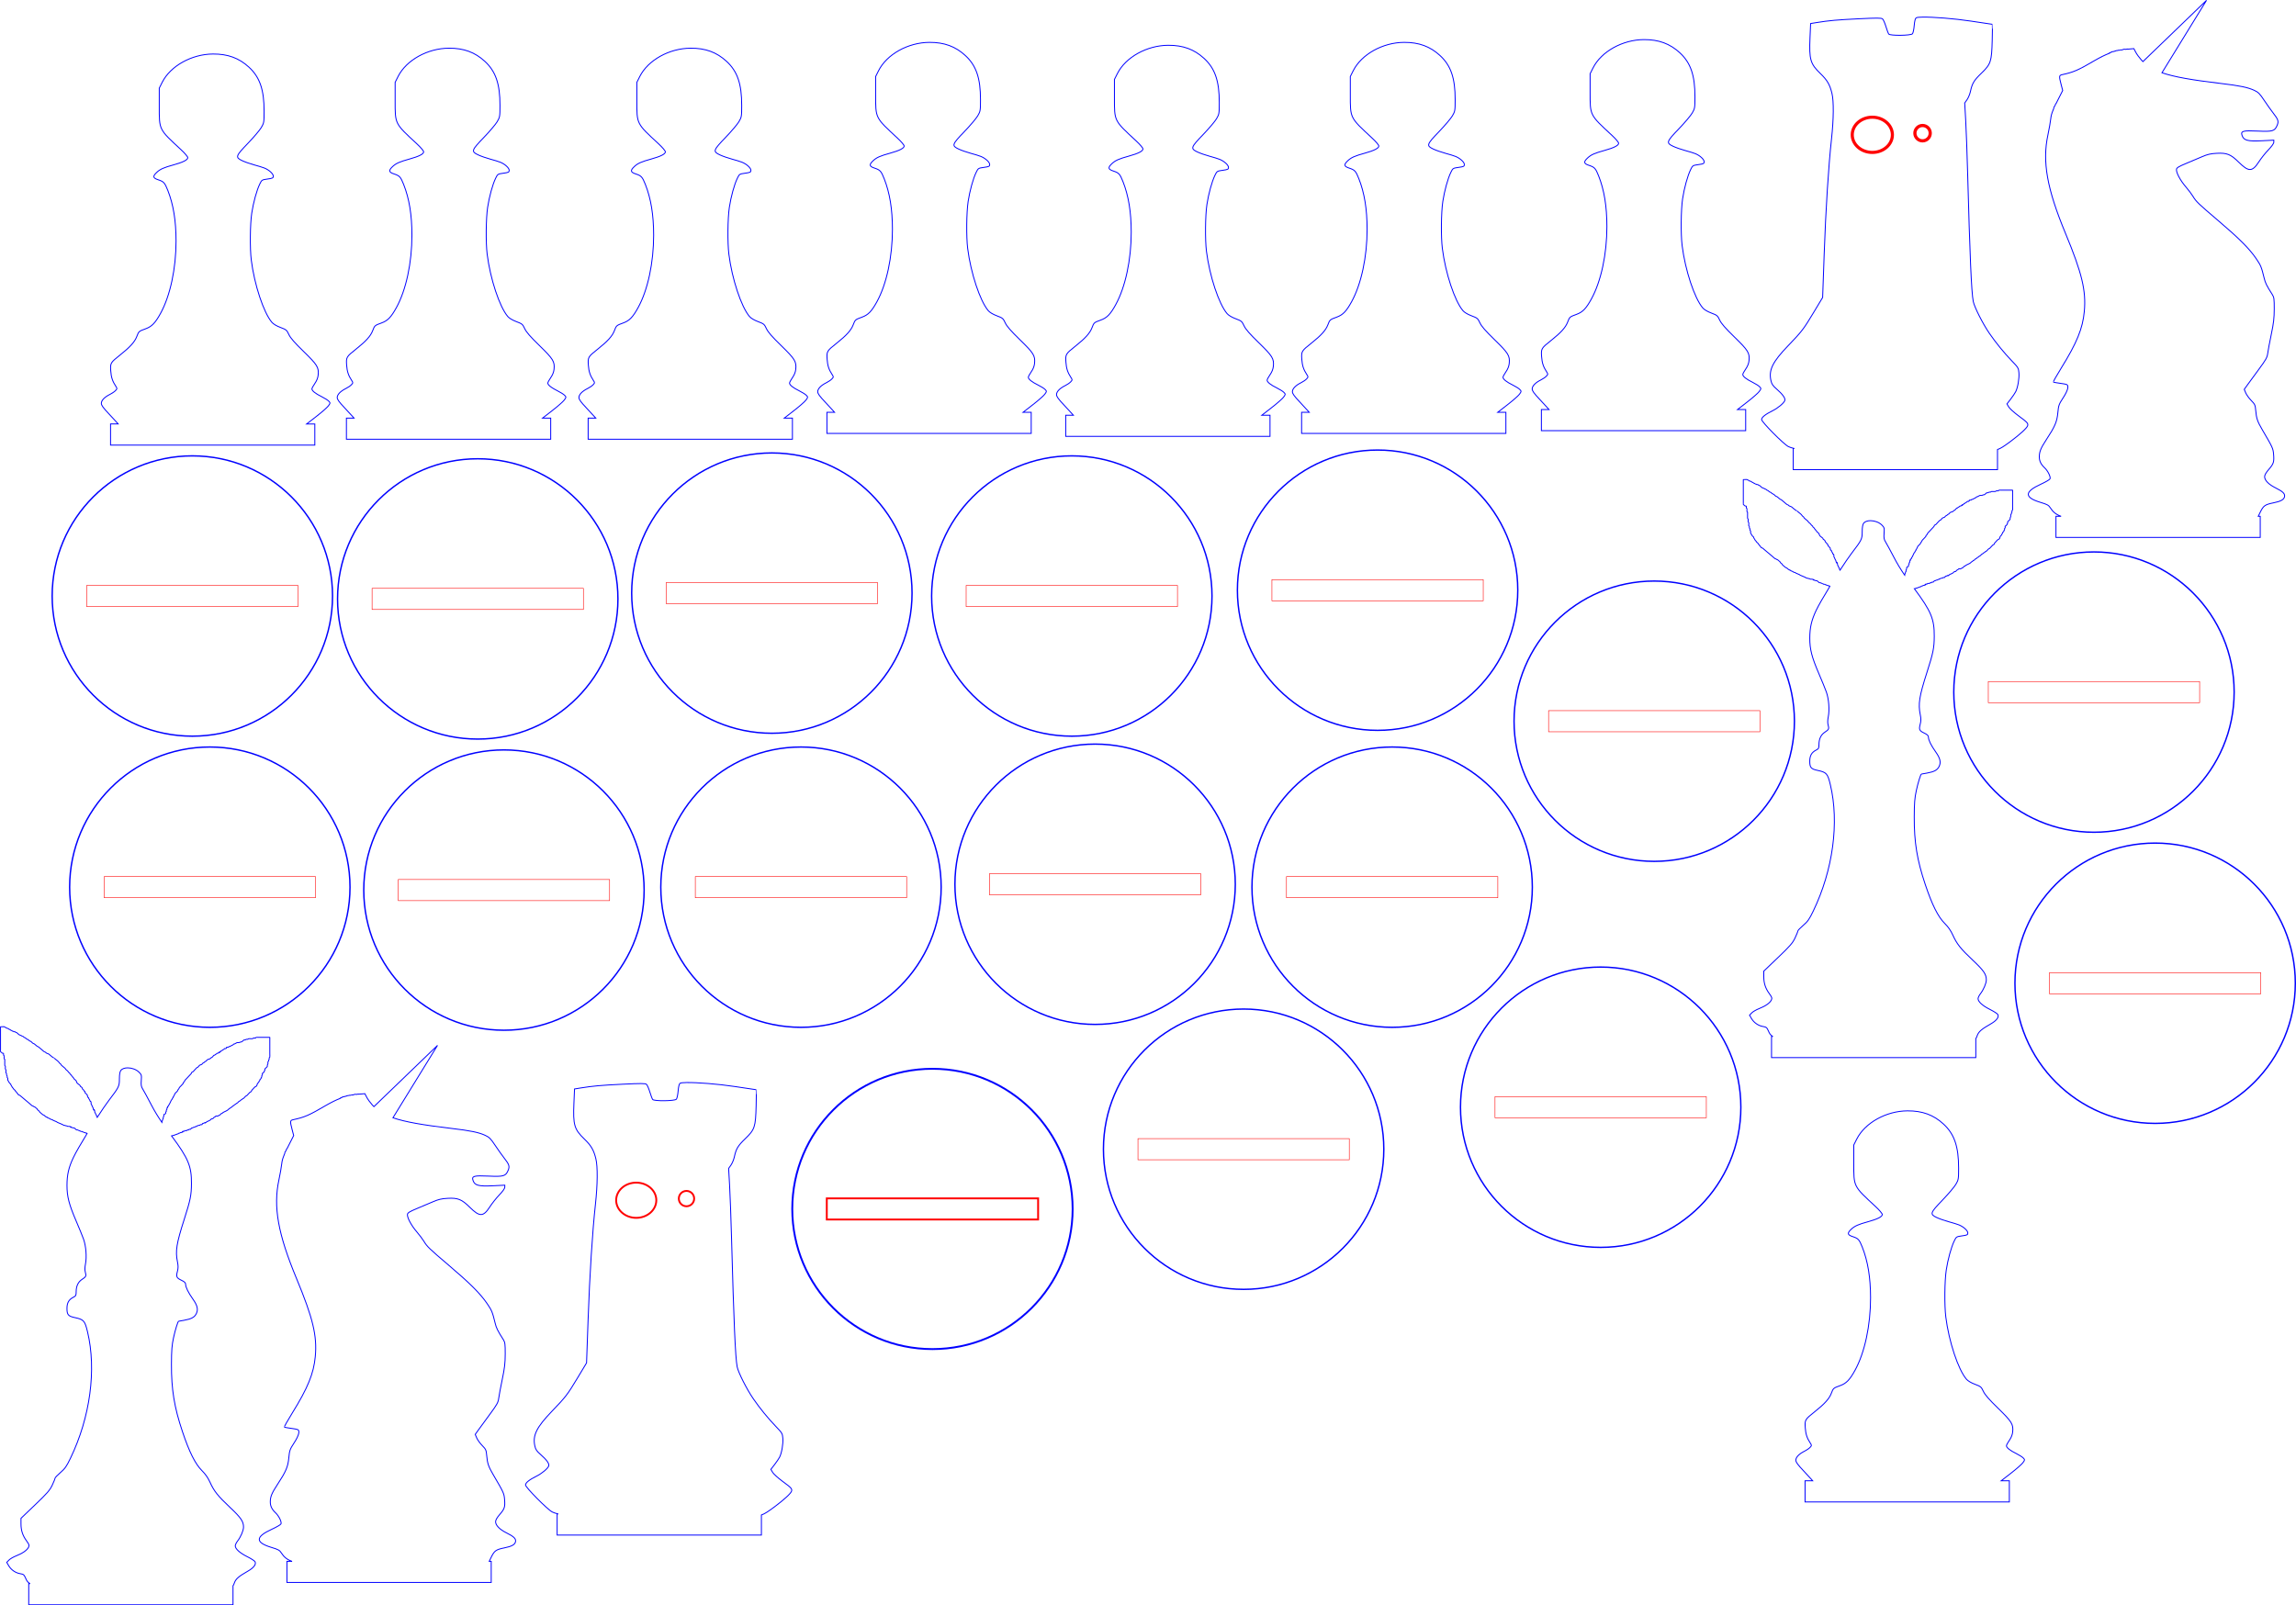 <?xml version="1.0" encoding="UTF-8" standalone="no"?>
<!-- Created with Inkscape (http://www.inkscape.org/) -->

<svg
   xmlns:dc="http://purl.org/dc/elements/1.1/"
   xmlns:cc="http://creativecommons.org/ns#"
   xmlns:rdf="http://www.w3.org/1999/02/22-rdf-syntax-ns#"
   xmlns:svg="http://www.w3.org/2000/svg"
   xmlns="http://www.w3.org/2000/svg"
   xmlns:sodipodi="http://sodipodi.sourceforge.net/DTD/sodipodi-0.dtd"
   xmlns:inkscape="http://www.inkscape.org/namespaces/inkscape"
   width="325.945mm"
   height="227.942mm"
   viewBox="0 0 325.945 227.942"
   version="1.1"
   id="svg8"
   inkscape:version="0.92.4 (unknown)"
   sodipodi:docname="dessin2.svg">
  <defs
     id="defs2">
    <inkscape:path-effect
       effect="powerstroke"
       id="path-effect961"
       is_visible="true"
       offset_points="14,0.132"
       sort_points="true"
       interpolator_type="CubicBezierJohan"
       interpolator_beta="0.2"
       start_linecap_type="zerowidth"
       linejoin_type="extrp_arc"
       miter_limit="4"
       end_linecap_type="zerowidth" />
  </defs>
  <sodipodi:namedview
     id="base"
     pagecolor="#ffffff"
     bordercolor="#666666"
     borderopacity="1.0"
     inkscape:pageopacity="0.0"
     inkscape:pageshadow="2"
     inkscape:zoom="0.64"
     inkscape:cx="154.48199"
     inkscape:cy="424.2421"
     inkscape:document-units="mm"
     inkscape:current-layer="layer1"
     showgrid="false"
     inkscape:snap-global="false"
     inkscape:window-width="1920"
     inkscape:window-height="1139"
     inkscape:window-x="0"
     inkscape:window-y="0"
     inkscape:window-maximized="1"
     fit-margin-top="0"
     fit-margin-left="0"
     fit-margin-right="0"
     fit-margin-bottom="0" />
  <g
     inkscape:label="Calque 1"
     inkscape:groupmode="layer"
     id="layer1"
     transform="translate(38.055,192.774)">
    <g
       id="g1072">
      <circle
         r="19.901"
         cx="189.18"
         cy="-35.556"
         id="path10"
         style="fill:none;fill-opacity:1;stroke:#0000ff;stroke-width:0.198;stroke-miterlimit:4;stroke-dasharray:none;stroke-opacity:1" />
      <rect
         y="-37.056"
         x="174.18"
         height="3"
         width="30"
         id="rect817"
         style="fill:none;fill-opacity:1;stroke:#ff0000;stroke-width:0.074;stroke-miterlimit:4;stroke-dasharray:none;stroke-opacity:1" />
      <path
         inkscape:connector-curvature="0"
         id="path878"
         d="m 234.894,-190.347 c -0.497,0.007 -0.832,0.042 -0.931,0.109 -0.125,0.085 -0.22,0.463 -0.272,1.095 -0.044,0.531 -0.156,1.055 -0.249,1.165 -0.22,0.262 -3.161,0.296 -3.366,0.039 -0.071,-0.088 -0.253,-0.573 -0.406,-1.077 -0.153,-0.504 -0.369,-0.99 -0.48,-1.081 -0.164,-0.134 -0.801,-0.136 -3.363,-0.011 -3.098,0.151 -4.251,0.254 -5.981,0.534 l -0.862,0.14 -0.087,2.018 c -0.134,3.09 0.045,3.709 1.477,5.089 0.973,0.938 1.341,1.571 1.64,2.818 0.269,1.124 0.245,3.647 -0.061,6.438 -0.436,3.971 -0.817,9.958 -1.045,16.427 -0.074,2.087 -0.153,4.316 -0.176,4.953 l -0.041,1.158 -1.276,2.123 c -1.439,2.394 -1.663,2.687 -3.667,4.771 -2.153,2.239 -2.725,3.4 -2.403,4.88 0.114,0.525 0.256,0.738 0.813,1.225 0.856,0.747 1.252,1.293 1.168,1.61 -0.095,0.358 -0.963,1.09 -1.761,1.484 -1.003,0.495 -1.539,0.926 -1.539,1.24 0,0.336 3.12,3.49 3.79,3.831 0.214,0.109 0.487,0.2 0.859,0.281 h -0.161 v 3 h 29 v -2.854 c 0.495,-0.173 0.949,-0.481 1.847,-1.148 1.355,-1.006 2.35,-1.921 2.434,-2.24 0.089,-0.337 -0.039,-0.476 -1.296,-1.401 -0.632,-0.466 -1.261,-1.037 -1.396,-1.268 l -0.246,-0.421 0.52,-0.672 c 0.286,-0.37 0.61,-0.847 0.719,-1.06 0.301,-0.588 0.525,-1.902 0.459,-2.691 -0.056,-0.668 -0.107,-0.754 -0.988,-1.668 -1.11,-1.151 -2.289,-2.598 -3.203,-3.929 -0.939,-1.366 -2.134,-3.734 -2.293,-4.54 -0.256,-1.303 -0.474,-6.308 -0.801,-18.369 -0.074,-2.724 -0.196,-6.044 -0.272,-7.377 l -0.138,-2.424 0.331,-0.471 c 0.182,-0.259 0.399,-0.784 0.482,-1.166 0.252,-1.16 0.495,-1.566 1.543,-2.579 1.357,-1.311 1.469,-1.648 1.549,-4.67 0.033,-1.256 0.039,-2.286 0.013,-2.289 -0.026,-0.003 -1.398,-0.207 -3.05,-0.455 -2.393,-0.359 -5.341,-0.587 -6.833,-0.565 z"
         style="fill:none;stroke:#0000ff;stroke-width:0.13;stroke-opacity:1" />
      <path
         inkscape:connector-curvature="0"
         id="path876"
         d="m 275.187,-192.728 -9.027,8.699 c -0.08,-0.079 -0.159,-0.159 -0.234,-0.243 -0.293,-0.328 -0.651,-0.821 -0.793,-1.096 l -0.259,-0.5 -0.902,0.074 -0.018,-0.021 c -0.006,1.2e-4 -0.009,0.003 -0.016,0.003 -0.004,-5.3e-4 -0.008,-0.001 -0.012,-0.002 -10e-4,-1.7e-4 -0.002,-10e-4 -0.003,-0.002 -0.018,-0.001 -0.035,0.01 -0.052,0.011 -0.008,-0.003 -8e-4,-0.001 -0.015,0.004 -0.003,0.001 -0.005,4.9e-4 -0.008,0.002 -0.006,0.002 -0.011,0.004 -0.017,0.006 -0.006,0.002 -0.013,0.004 -0.02,0.006 -0.005,0.003 -0.011,0.006 -0.016,0.009 -0.029,0.002 -0.057,0.007 -0.086,0.01 -10e-4,-0.003 -0.003,-0.007 -0.005,-0.01 -0.011,-8e-4 -0.021,-10e-4 -0.026,0 -0.022,-10e-6 -0.043,-8e-5 -0.065,0 -0.029,8e-5 -0.058,1.6e-4 -0.087,-5.2e-4 -0.013,2e-4 -0.027,-0.002 -0.041,-0.002 -0.003,8e-5 -0.006,0.002 -0.01,0.002 -0.004,-2e-4 -0.014,-0.002 -0.023,-0.003 -0.003,-2.7e-4 -0.007,2e-4 -0.01,-5.2e-4 -0.007,10e-4 -0.013,0.002 -0.02,0.004 -0.001,5.3e-4 -0.002,0.001 -0.003,0.002 0.001,6e-5 0.004,-2.5e-4 0.003,5.2e-4 -0.005,0.003 -0.01,0.005 -0.015,0.007 -0.006,0.003 -0.012,0.005 -0.019,0.007 -0.017,0.008 -0.031,0.015 -0.053,0.02 -0.034,0.004 -0.036,0.006 -0.043,0.007 -0.003,0.002 -0.005,0.003 -0.009,0.005 -0.006,0.004 -0.012,0.006 -0.018,0.009 -0.002,0.001 -0.004,0.002 -0.006,0.004 -0.01,0.007 -0.021,0.013 -0.032,0.019 -0.013,0.006 -0.026,0.01 -0.042,0.009 -0.02,4e-5 -0.04,1.9e-4 -0.06,0 -0.006,3e-5 -0.013,-8e-5 -0.019,0 -0.037,4.5e-4 -0.074,0.002 -0.111,-5.2e-4 -0.016,0.004 -0.03,0.007 -0.05,0.01 0.004,8e-5 0.013,-0.003 0.01,0 -0.01,0.011 -0.073,0.02 -0.075,0.021 -0.004,8e-4 -0.006,0.004 -0.01,0.005 -0.025,0.009 -0.032,0.009 -0.06,0.013 -0.043,-0.002 -0.086,-0.002 -0.129,-0.003 -0.01,0.006 -0.022,0.012 -0.022,0.012 -0.013,0.002 -0.025,0.005 -0.038,0.007 -0.001,2.1e-4 -0.005,2.9e-4 -0.004,-0.001 2.7e-4,-0.002 0.003,-10e-4 0.005,-0.002 10e-4,-5.3e-4 0.004,-0.003 0.003,-0.003 -0.039,0.018 0.032,-0.007 -0.049,0.019 -0.007,0 -0.013,0 -0.02,0 -0.009,0.002 -0.016,0.008 -0.036,0.012 -0.015,-7.9e-4 -0.029,-0.003 -0.043,-0.003 -0.008,-8e-5 0.018,-0.002 0.024,0.003 0.004,0.004 -0.01,0.004 -0.015,0.006 -0.011,0.003 -0.022,0.007 -0.034,0.008 -0.029,0.004 -0.039,0.003 -0.067,0.001 -0.012,-0.001 -0.019,-0.003 -0.028,-0.003 -0.002,0.004 -0.01,0.006 -0.016,0.008 -0.011,0.004 -0.021,0.008 -0.032,0.011 -0.019,0.031 -0.06,0.057 -0.127,0.059 -0.006,2.4e-4 -0.012,-2e-4 -0.019,0 -0.003,1.2e-4 -0.006,0.002 -0.009,0.002 -7.9e-4,-2e-5 -0.006,-0.001 -0.009,-0.002 -0.009,1e-5 -0.018,7.9e-4 -0.026,0 -0.002,-1.6e-4 -0.003,-1.1e-4 -0.005,-5.2e-4 -0.002,0.002 -0.002,0.003 -0.004,0.005 -0.029,0.026 -0.052,0.044 -0.093,0.036 -0.004,-0.001 -0.004,-0.003 -0.004,-0.003 h -5.1e-4 -5.2e-4 c -0.005,0.003 -0.01,0.007 -0.015,0.01 -0.013,0.008 -0.034,0.013 -0.046,0.017 h -0.071 -0.072 c -10e-4,0.001 -0.002,0.002 -0.004,0.003 -0.01,0.024 -0.016,0.033 -0.012,0.01 -0.011,0.01 -0.007,0.008 -0.031,0.022 -0.004,0.002 -0.008,0.006 -0.013,0.007 -0.032,0.008 -0.039,-0.002 -0.03,0.008 -0.017,0.007 -0.035,0.008 -0.052,0.008 -0.004,0.002 -0.009,0.004 -0.013,0.007 0.002,0.008 0.004,0.016 0.006,0.024 -0.011,0.003 -0.022,0.005 -0.034,0.008 0.006,0.01 -0.003,0.006 -0.025,0.006 -7.9e-4,1.9e-4 -0.002,8e-5 -0.003,5.2e-4 -10e-4,10e-4 -0.002,0.003 -0.004,0.005 -0.033,0.03 -0.072,0.041 -0.113,0.048 -0.01,0.011 -0.027,0.017 -0.051,0.018 -0.018,0.006 -0.04,0.013 -0.043,0.017 0.003,-1.1e-4 0.01,-0.005 0.015,-0.009 -5.3e-4,-5.3e-4 -10e-4,-5e-4 -0.002,-0.001 -0.006,0.002 -0.013,0.004 -0.018,0.007 l 0.003,0.005 v 5.2e-4 l 0.018,0.036 c -0.655,0.252 -1.343,0.593 -2.12,1.047 -2.348,1.373 -2.958,1.638 -4.602,1.995 -0.427,0.093 -0.44,0.222 -0.137,1.385 l 0.224,0.862 -0.801,1.582 c -0.05,0.098 -0.089,0.179 -0.133,0.268 l -0.043,0.018 c -0.005,0.008 -0.011,0.017 -0.015,0.026 -0.002,0.004 0.008,-0.006 0.011,-0.009 -0.018,0.017 -0.012,0.048 -0.027,0.067 -0.007,0.008 -0.015,0.015 -0.024,0.021 -2.7e-4,0.002 1.1e-4,0.004 -5.2e-4,0.006 -0.001,0.004 -8e-4,0.01 -0.004,0.011 -0.003,0.001 -5e-5,-0.012 -5.2e-4,-0.009 -7.9e-4,0.007 -1.4e-4,0.015 -5.2e-4,0.022 -0.002,0.007 -0.003,0.014 -0.005,0.021 -0.001,0.004 -5.4e-4,0.011 -0.004,0.011 -0.004,4e-5 10e-4,-0.015 5.2e-4,-0.011 -0.003,0.019 -0.003,0.039 -0.013,0.056 -0.005,0.011 -0.009,0.021 -0.015,0.032 -0.001,0.003 -0.004,0.005 -0.006,0.007 -0.002,0.002 -0.014,0.023 -0.015,0.026 -0.004,0.009 -0.008,0.019 -0.012,0.028 -0.005,0.011 -0.011,0.02 -0.017,0.03 -0.006,0.009 -0.013,0.018 -0.019,0.027 -0.002,0.002 -0.003,0.008 -0.006,0.007 -5.3e-4,-1.8e-4 -0.001,-2e-4 -0.002,-5.2e-4 -8e-4,0.001 -0.001,0.002 -0.002,0.003 -0.013,0.022 -0.026,0.043 -0.044,0.061 -0.014,0.015 -0.02,0.023 -0.027,0.031 -0.006,0.02 -0.011,0.039 -0.018,0.059 0.003,0.019 -0.015,0.037 -0.012,0.055 2.1e-4,0.001 0.001,0.002 0.002,0.004 0.006,0.023 -0.007,0.045 -0.015,0.066 -0.001,0.004 0.002,-0.003 0.003,0.003 0.002,0.008 6.6e-4,0.015 5.1e-4,0.023 0,3.4e-4 2e-5,6.9e-4 0,0.001 -8.2e-4,0.028 -0.014,0.05 -0.031,0.07 -4.1e-4,4.9e-4 -6.2e-4,0.001 -0.001,0.002 -0.01,0.012 -0.019,0.024 -0.033,0.035 0.001,-5.2e-4 0.003,-0.002 0.004,-0.001 8e-4,0.002 -0.001,0.003 -0.002,0.005 -0.004,0.004 -0.008,0.008 -0.012,0.012 -0.001,0.003 -0.003,0.006 -0.005,0.009 2.7e-4,0.005 0.001,0.011 5.2e-4,0.017 l 0.017,-0.003 c -0.013,0.033 -0.027,0.066 -0.041,0.1 -7.9e-4,0.006 -0.002,0.01 -0.002,0.018 0.004,0.039 -0.012,0.057 -0.032,0.066 -0.17,0.429 -0.253,0.759 -0.292,1.128 -0.049,0.46 -0.229,1.487 -0.4,2.282 -0.823,3.818 -0.139,7.666 2.489,13.994 2.344,5.645 2.95,8.165 2.671,11.116 -0.227,2.405 -1.054,4.433 -3.261,7.997 -0.659,1.064 -1.166,1.965 -1.127,2.003 0.039,0.038 0.453,0.117 0.92,0.174 0.467,0.057 0.912,0.142 0.99,0.189 0.317,0.193 0.128,0.876 -0.515,1.864 -0.615,0.945 -0.662,1.077 -0.764,2.148 -0.121,1.276 -0.403,1.935 -1.628,3.803 -0.789,1.204 -1,1.719 -1,2.445 0,0.596 0.227,1.065 0.756,1.56 0.461,0.432 0.876,1.278 0.765,1.563 -0.043,0.112 -0.628,0.454 -1.298,0.76 -2.376,1.087 -2.38,1.885 -0.014,2.596 0.93,0.28 1.121,0.388 1.358,0.765 0.362,0.577 0.808,0.952 1.523,1.201 h -0.726 v 3 h 29 v -3 h -0.282 l 0.284,-0.585 c 0.446,-0.921 0.678,-1.086 1.861,-1.324 1.031,-0.208 1.479,-0.448 1.58,-0.844 0.112,-0.439 -0.2,-0.755 -1.269,-1.286 -0.98,-0.487 -1.552,-1.072 -1.552,-1.587 0,-0.231 0.202,-0.585 0.588,-1.03 0.694,-0.8 0.774,-1.053 0.685,-2.141 -0.069,-0.848 -0.129,-0.979 -1.589,-3.469 -0.703,-1.2 -0.85,-1.629 -0.948,-2.766 -0.066,-0.771 -0.117,-0.882 -0.639,-1.415 -0.312,-0.318 -0.662,-0.804 -0.778,-1.079 l -0.211,-0.5 0.471,-0.658 c 0.259,-0.362 0.989,-1.361 1.623,-2.22 1.005,-1.364 1.163,-1.65 1.24,-2.252 0.048,-0.379 0.275,-1.587 0.504,-2.684 0.336,-1.606 0.416,-2.307 0.42,-3.602 0.003,-1.39 -0.031,-1.664 -0.257,-2.019 -0.84,-1.323 -0.999,-1.643 -1.178,-2.379 -0.382,-1.569 -0.467,-1.774 -1.123,-2.741 -0.955,-1.407 -2.436,-2.89 -5.402,-5.411 -2.839,-2.412 -3.134,-2.697 -3.595,-3.468 -0.169,-0.283 -0.629,-0.891 -1.022,-1.351 -0.779,-0.912 -1.366,-2.025 -1.3,-2.464 0.033,-0.219 0.323,-0.396 1.348,-0.822 0.718,-0.299 1.746,-0.734 2.285,-0.966 0.769,-0.332 1.211,-0.435 2.059,-0.481 1.472,-0.08 2.011,0.137 3.151,1.267 1.399,1.386 1.92,1.378 2.838,-0.042 0.33,-0.511 0.946,-1.286 1.368,-1.722 0.468,-0.484 0.767,-0.905 0.767,-1.081 v -0.288 l -1.73,0.085 c -1.972,0.096 -2.53,-0.052 -2.77,-0.734 -0.229,-0.651 0.079,-0.739 2.231,-0.642 2.114,0.095 2.393,0.012 2.742,-0.812 0.24,-0.566 0.156,-0.836 -0.533,-1.717 -0.305,-0.389 -0.889,-1.212 -1.3,-1.828 -0.645,-0.968 -0.838,-1.163 -1.423,-1.432 -0.916,-0.422 -2.079,-0.661 -4.79,-0.982 -4.026,-0.477 -6.569,-0.915 -8.304,-1.511 z m -13.174,7.255 c 10e-4,-2.6e-4 0.003,3.1e-4 0.005,-0.003 5.3e-4,-5.3e-4 -0.002,-8e-5 -0.002,5.1e-4 -10e-4,8e-4 -0.002,10e-4 -0.003,0.002 z"
         style="fill:none;stroke:#0000ff;stroke-width:0.13;stroke-opacity:1" />
      <path
         inkscape:connector-curvature="0"
         id="path872"
         d="m 209.82,-124.685 c -0.056,0.001 -0.114,0.004 -0.133,0.004 -0.021,0 -0.254,-0.002 -0.257,0 -0.02,0.017 0,0.049 0,0.072 v 0.578 2.022 0.578 c 0,0.038 -0.011,0.27 0,0.289 0.011,0.019 0.234,0.207 0.257,0.217 0.118,0.05 0.077,-0.087 0.172,0.072 0.034,0.058 -0.034,0.159 0,0.217 0.018,0.03 0.067,0.042 0.085,0.072 0.024,0.04 -0.022,0.377 0,0.433 0.013,0.032 0.068,0.042 0.086,0.072 0.013,0.022 0,0.048 0,0.072 v 0.072 0.289 0.361 c 0,0.024 -0.009,0.05 0,0.072 0.02,0.051 0.066,0.093 0.086,0.144 0.027,0.069 -0.028,0.291 0,0.361 0.02,0.051 0.066,0.093 0.086,0.144 0.028,0.07 -0.028,0.386 0,0.434 0.018,0.03 0.067,0.042 0.085,0.072 0.025,0.043 -0.02,0.167 0,0.217 0.02,0.051 0.066,0.093 0.086,0.144 0.02,0.05 -0.025,0.174 0,0.217 0.018,0.03 0.076,0.039 0.086,0.072 0.021,0.07 0,0.144 0,0.217 0,0.024 -0.009,0.049 0,0.072 0.025,0.064 0.212,0.376 0.257,0.434 0.045,0.057 0.135,0.083 0.172,0.144 0.013,0.021 -0.009,0.05 0,0.072 0.025,0.064 0.212,0.376 0.257,0.434 0.022,0.028 0.057,0.048 0.086,0.072 0.029,0.048 0.05,0.1 0.085,0.145 0.045,0.057 0.127,0.087 0.172,0.144 0.035,0.045 0.05,0.1 0.086,0.145 0.022,0.028 0.057,0.048 0.085,0.072 0.029,0.048 0.05,0.099 0.086,0.144 0.022,0.028 0.063,0.044 0.086,0.072 0.035,0.045 0.05,0.099 0.086,0.144 0.079,0.099 0.132,0.074 0.257,0.145 0.067,0.038 0.114,0.096 0.171,0.144 0.086,0.072 0.172,0.145 0.257,0.217 0.314,0.265 0.628,0.529 0.942,0.794 0.067,0.057 0.374,0.338 0.428,0.361 0.025,0.011 0.06,-0.011 0.085,0 0.036,0.015 0.052,0.053 0.086,0.072 0.053,0.03 0.118,0.043 0.172,0.072 0.036,0.02 0.327,0.263 0.343,0.289 0.013,0.021 -0.016,0.052 0,0.072 0.066,0.083 0.191,0.133 0.257,0.217 0.035,0.045 0.05,0.1 0.086,0.145 0.028,0.035 0.386,0.337 0.428,0.361 0.053,0.03 0.118,0.043 0.172,0.072 0.099,0.056 0.158,0.161 0.257,0.217 0.621,0.262 -0.136,-0.076 0.257,0.145 0.106,0.06 0.236,0.085 0.343,0.144 0.034,0.019 0.05,0.057 0.086,0.072 0.081,0.034 0.176,0.038 0.257,0.072 0.036,0.015 0.052,0.053 0.086,0.072 0.158,0.089 0.356,0.128 0.514,0.217 0.034,0.019 0.052,0.053 0.085,0.072 0.053,0.03 0.114,0.048 0.172,0.072 0.169,0.071 0.352,0.135 0.514,0.217 0.088,0.045 0.165,0.105 0.257,0.144 0.025,0.011 0.058,-0.006 0.085,0 0.088,0.018 0.17,0.054 0.257,0.072 0.028,0.006 0.06,-0.011 0.085,0 0.036,0.015 0.048,0.061 0.086,0.072 0.077,0.022 0.18,-0.022 0.257,0 0.62,0.174 -0.135,-0.021 0.257,0.144 0.025,0.011 0.058,-0.008 0.085,0 0.061,0.017 0.111,0.055 0.172,0.072 0.054,0.015 0.12,-0.021 0.171,0 0.079,0.033 0.278,0.271 0.343,0.289 0.054,0.015 0.117,-0.015 0.172,0 0.038,0.011 0.05,0.057 0.086,0.072 0.025,0.011 0.06,-0.011 0.085,0 0.036,0.015 0.05,0.057 0.086,0.072 0.025,0.011 0.06,-0.011 0.086,0 0.036,0.015 0.05,0.057 0.086,0.072 0.051,0.021 0.12,-0.021 0.171,0 0.036,0.015 0.05,0.057 0.086,0.072 0.025,0.011 0.06,-0.011 0.086,0 0.036,0.015 0.049,0.057 0.085,0.072 0.025,0.011 0.059,-0.008 0.086,0 0.061,0.017 0.111,0.055 0.172,0.072 0.027,0.008 0.06,-0.011 0.085,0 0.331,0.14 -0.11,0.034 0.104,0.099 -0.845,1.383 -1.6,2.686 -1.928,3.375 -0.673,1.414 -0.911,2.452 -0.914,3.97 -0.002,1.576 0.286,2.697 1.3,5.054 0.43,1 0.905,2.165 1.055,2.59 0.345,0.974 0.466,2.529 0.272,3.5 -0.099,0.496 -0.108,0.889 -0.025,1.172 0.158,0.544 0.103,0.667 -0.463,1.029 -0.549,0.351 -0.836,0.954 -0.836,1.754 0,0.51 -0.046,0.603 -0.38,0.774 -0.666,0.339 -0.926,0.791 -0.926,1.611 0,0.884 0.18,1.091 1.122,1.29 1.263,0.267 1.418,0.441 1.796,2.015 1.292,5.381 0.382,12.138 -2.419,17.95 -0.567,1.177 -0.782,1.483 -1.432,2.04 -0.42,0.36 -0.764,0.724 -0.764,0.807 -6e-5,0.084 -0.179,0.528 -0.396,0.988 -0.336,0.709 -0.703,1.13 -2.415,2.768 l -2.019,1.932 v 0.787 c 0,0.939 0.237,1.658 0.801,2.432 0.357,0.49 0.397,0.616 0.274,0.881 -0.192,0.415 -0.851,0.877 -1.747,1.226 -0.405,0.158 -0.875,0.431 -1.043,0.608 l -0.306,0.321 0.275,0.473 c 0.344,0.592 0.982,1.032 1.65,1.137 0.451,0.071 0.542,0.147 0.753,0.633 0.157,0.36 0.287,0.602 0.629,0.777 h -0.187 v 3 h 29 v -2.695 c 0.088,-0.094 0.127,-0.223 0.194,-0.413 0.202,-0.571 0.616,-0.929 1.95,-1.688 0.819,-0.466 1.195,-0.984 0.97,-1.336 -0.079,-0.124 -0.579,-0.442 -1.11,-0.707 -1.039,-0.518 -1.684,-1.102 -1.684,-1.525 0,-0.145 0.144,-0.45 0.32,-0.677 0.462,-0.597 0.848,-1.498 0.852,-1.986 0.005,-0.796 -0.362,-1.333 -1.906,-2.788 -1.749,-1.647 -2.275,-2.309 -2.851,-3.585 -0.285,-0.631 -0.65,-1.156 -1.151,-1.654 -0.941,-0.937 -1.791,-2.638 -2.755,-5.511 -1.171,-3.492 -1.581,-5.996 -1.568,-9.585 0.007,-2.003 0.061,-2.684 0.295,-3.77 0.239,-1.109 0.621,-2.34 0.725,-2.34 0.015,0 0.375,-0.064 0.799,-0.141 1.028,-0.187 1.463,-0.427 1.713,-0.944 0.288,-0.596 0.151,-1.165 -0.502,-2.082 -0.631,-0.886 -1.015,-1.668 -1.019,-2.078 -0.002,-0.216 -0.153,-0.363 -0.586,-0.57 -0.708,-0.339 -0.779,-0.496 -0.577,-1.272 0.121,-0.464 0.122,-0.776 0.005,-1.347 -0.312,-1.53 -0.141,-2.602 0.959,-6.031 0.876,-2.729 1.019,-3.435 1.029,-5.091 0.016,-2.442 -0.434,-3.55 -2.822,-6.759 0.012,-0.001 0.028,-2.3e-4 0.038,-0.003 0.09,-0.024 0.174,-0.07 0.264,-0.094 0.028,-0.007 0.06,0.01 0.088,0 0.062,-0.022 0.113,-0.071 0.175,-0.093 0.028,-0.01 0.06,0.01 0.088,0 0.062,-0.022 0.114,-0.072 0.176,-0.094 0.028,-0.01 0.062,0.014 0.088,0 0.037,-0.02 0.051,-0.074 0.088,-0.094 0.026,-0.014 0.06,0.01 0.088,0 0.062,-0.022 0.117,-0.062 0.176,-0.093 0.029,0 0.06,0.01 0.088,0 0.636,-0.227 -0.138,0.027 0.264,-0.188 0.052,-0.028 0.123,0.028 0.176,0 0.037,-0.02 0.051,-0.074 0.088,-0.093 0.07,-0.037 0.193,0.037 0.264,0 0.037,-0.02 0.051,-0.074 0.088,-0.094 0.052,-0.028 0.123,0.028 0.176,0 0.037,-0.02 0.051,-0.074 0.088,-0.094 0.052,-0.028 0.123,0.028 0.176,0 0.074,-0.04 0.102,-0.148 0.176,-0.188 0.026,-0.014 0.06,0.01 0.088,0 0.062,-0.022 0.117,-0.063 0.176,-0.094 0.029,0 0.06,0.01 0.088,0 0.062,-0.022 0.114,-0.071 0.176,-0.093 0.028,-0.01 0.062,0.014 0.088,0 0.037,-0.02 0.051,-0.074 0.088,-0.094 0.026,-0.014 0.06,0.01 0.088,0 0.062,-0.022 0.114,-0.071 0.176,-0.093 0.056,-0.02 0.123,0.028 0.176,0 0.037,-0.02 0.051,-0.074 0.088,-0.094 0.059,-0.031 0.273,0.084 0.263,-0.094 0.034,-0.025 0.051,-0.074 0.088,-0.093 0.026,-0.014 0.06,0.01 0.088,0 0.062,-0.022 0.114,-0.072 0.176,-0.094 0.261,-0.093 -0.18,0.222 0.264,-0.094 0.034,-0.025 0.051,-0.074 0.088,-0.093 0.026,-0.014 0.06,0.01 0.088,0 0.062,-0.022 0.117,-0.063 0.176,-0.094 0.059,-0.031 0.121,-0.055 0.176,-0.094 0.201,-0.143 -0.055,-0.074 0.264,-0.188 0.028,-0.01 0.062,0.014 0.088,0 0.074,-0.04 0.107,-0.138 0.176,-0.188 0.054,-0.039 0.121,-0.055 0.176,-0.094 0.035,-0.025 0.049,-0.08 0.088,-0.094 0.079,-0.028 0.184,0.028 0.264,0 0.062,-0.022 0.117,-0.062 0.176,-0.093 0.059,-0.031 0.123,-0.052 0.176,-0.094 0.066,-0.053 0.107,-0.139 0.176,-0.188 0.024,-0.017 0.062,0.014 0.088,0 0.037,-0.02 0.053,-0.07 0.088,-0.094 0.205,-0.146 0.497,-0.229 0.702,-0.375 0.034,-0.025 0.055,-0.068 0.088,-0.094 0.085,-0.068 0.179,-0.12 0.264,-0.188 0.033,-0.026 0.051,-0.074 0.088,-0.094 0.026,-0.014 0.062,0.014 0.088,0 0.074,-0.04 0.107,-0.138 0.176,-0.188 0.054,-0.039 0.117,-0.063 0.176,-0.094 0.029,-0.031 0.053,-0.07 0.088,-0.094 0.054,-0.039 0.121,-0.055 0.176,-0.093 0.034,-0.025 0.053,-0.07 0.088,-0.094 0.054,-0.039 0.121,-0.055 0.176,-0.094 0.069,-0.049 0.107,-0.139 0.176,-0.188 0.054,-0.039 0.121,-0.055 0.176,-0.094 0.034,-0.025 0.053,-0.069 0.087,-0.093 0.054,-0.039 0.121,-0.055 0.176,-0.094 0.034,-0.025 0.053,-0.069 0.088,-0.093 0.054,-0.039 0.121,-0.055 0.176,-0.094 0.101,-0.072 0.162,-0.209 0.264,-0.282 0.054,-0.039 0.121,-0.055 0.176,-0.094 0.035,-0.025 0.059,-0.062 0.088,-0.093 0.088,-0.094 0.176,-0.188 0.264,-0.282 0.029,-0.031 0.053,-0.07 0.088,-0.094 0.054,-0.039 0.129,-0.045 0.176,-0.094 0.046,-0.05 0.051,-0.129 0.088,-0.188 0.046,-0.074 0.117,-0.125 0.176,-0.188 0.069,-0.073 0.188,-0.228 0.264,-0.282 0.08,-0.057 0.213,-0.081 0.264,-0.188 0.042,-0.088 0.046,-0.193 0.088,-0.281 0.037,-0.079 0.13,-0.114 0.176,-0.188 0.036,-0.058 0.051,-0.129 0.088,-0.188 0.023,-0.037 0.069,-0.054 0.088,-0.094 0.013,-0.028 -0.013,-0.066 0,-0.093 0.037,-0.079 0.139,-0.109 0.176,-0.188 0.013,-0.028 -0.013,-0.066 0,-0.093 0.019,-0.04 0.075,-0.052 0.088,-0.094 0.019,-0.059 -0.019,-0.128 0,-0.188 0.013,-0.042 0.069,-0.054 0.088,-0.094 0.042,-0.088 -0.105,-0.234 0.088,-0.282 0.046,-0.074 0.138,-0.108 0.175,-0.188 0.013,-0.028 -0.013,-0.066 0,-0.094 0.019,-0.04 0.07,-0.054 0.088,-0.093 0.026,-0.056 -0.026,-0.132 0,-0.188 0.043,-0.092 0.308,-0.283 0.351,-0.375 0.026,-0.056 -0.014,-0.127 0,-0.188 0.016,-0.068 0.068,-0.121 0.088,-0.188 0.02,-0.065 -0.026,-0.226 0,-0.282 0.019,-0.04 0.069,-0.054 0.088,-0.094 0.013,-0.028 -0.009,-0.064 0,-0.093 0.021,-0.066 0.067,-0.122 0.088,-0.188 0.019,-0.059 -0.026,-0.132 0,-0.188 0.019,-0.04 0.069,-0.054 0.088,-0.094 0.016,-0.034 0,-0.404 0,-0.469 v -0.938 -1.221 -0.094 c 0,-0.031 0.021,-0.071 0,-0.093 -0.021,-0.022 -0.059,0 -0.088,0 h -0.615 -0.878 c -0.046,0 -0.328,-0.013 -0.351,0 -0.037,0.02 -0.051,0.074 -0.088,0.093 -0.052,0.028 -0.203,-0.021 -0.264,0 -0.062,0.022 -0.114,0.072 -0.176,0.094 -0.057,0.02 -0.367,0 -0.439,0 -0.029,0 -0.06,-0.01 -0.088,0 -0.062,0.022 -0.117,0.063 -0.176,0.094 -0.059,0 -0.119,-0.015 -0.176,0 -0.064,0.017 -0.112,0.077 -0.175,0.093 -0.057,0.015 -0.12,-0.02 -0.176,0 -0.039,0.014 -0.055,0.067 -0.088,0.094 -0.084,0.068 -0.169,0.138 -0.264,0.188 -0.026,0.014 -0.059,-0.007 -0.088,0 -0.09,0.024 -0.173,0.074 -0.264,0.093 -0.086,0.018 -0.18,-0.03 -0.264,0 -0.124,0.044 -0.227,0.144 -0.351,0.188 -0.028,0.01 -0.062,-0.014 -0.088,0 -0.037,0.02 -0.053,0.069 -0.088,0.093 -0.109,0.078 -0.234,0.126 -0.351,0.188 -0.059,0.031 -0.117,0.062 -0.176,0.093 -0.029,0 -0.061,-0.014 -0.087,0 -0.037,0.02 -0.051,0.074 -0.088,0.094 -0.019,0.01 -0.361,-0.037 -0.264,0.094 -0.034,0.025 -0.051,0.074 -0.088,0.093 -0.052,0.028 -0.123,-0.028 -0.176,0 -0.037,0.02 -0.053,0.069 -0.088,0.094 -0.054,0.039 -0.121,0.055 -0.176,0.094 -0.035,0.025 -0.051,0.074 -0.088,0.093 -0.026,0.014 -0.062,-0.014 -0.088,0 -0.141,0.075 -0.035,0.113 -0.176,0.188 -0.026,0.014 -0.062,-0.014 -0.088,0 -0.402,0.215 0.373,-0.039 -0.264,0.188 -0.028,0.01 -0.062,-0.014 -0.088,0 -0.037,0.02 -0.053,0.069 -0.088,0.094 -0.054,0.039 -0.121,0.055 -0.176,0.093 -0.035,0.025 -0.051,0.074 -0.088,0.094 -0.026,0.014 -0.062,-0.014 -0.088,0 -0.078,0.042 -0.184,0.225 -0.264,0.282 -0.054,0.039 -0.117,0.063 -0.176,0.094 -0.029,0.031 -0.053,0.069 -0.088,0.093 -0.202,0.144 -0.237,0.044 -0.439,0.188 -0.069,0.049 -0.107,0.138 -0.176,0.188 -0.054,0.039 -0.117,0.063 -0.176,0.094 -0.029,0.031 -0.053,0.069 -0.088,0.093 -0.054,0.039 -0.121,0.055 -0.176,0.094 -0.069,0.049 -0.102,0.148 -0.176,0.188 -0.083,0.044 -0.181,0.05 -0.264,0.094 -0.078,0.042 -0.184,0.225 -0.264,0.282 -0.054,0.039 -0.121,0.055 -0.176,0.094 -0.035,0.025 -0.059,0.062 -0.088,0.093 -0.088,0.094 -0.176,0.188 -0.264,0.282 -0.059,0.063 -0.107,0.139 -0.176,0.188 -0.054,0.039 -0.129,0.044 -0.176,0.093 -0.046,0.05 -0.051,0.13 -0.088,0.188 -0.023,0.037 -0.059,0.062 -0.088,0.093 -0.088,0.094 -0.176,0.188 -0.264,0.282 -0.117,0.125 -0.234,0.251 -0.351,0.376 -0.059,0.063 -0.129,0.114 -0.175,0.188 -0.036,0.058 -0.051,0.129 -0.088,0.188 -0.046,0.074 -0.139,0.109 -0.176,0.188 -0.013,0.028 0.013,0.066 0,0.093 -0.018,0.04 -0.059,0.063 -0.088,0.094 -0.088,0.094 -0.176,0.188 -0.264,0.282 -0.059,0.063 -0.13,0.114 -0.176,0.188 -0.036,0.058 -0.051,0.13 -0.088,0.188 -0.023,0.037 -0.065,0.057 -0.088,0.093 -0.036,0.058 -0.051,0.13 -0.088,0.188 -0.086,0.138 -0.265,0.237 -0.351,0.375 -0.073,0.116 -0.103,0.259 -0.176,0.376 -0.023,0.037 -0.069,0.054 -0.088,0.093 -0.013,0.028 0.013,0.066 0,0.094 -0.018,0.04 -0.065,0.057 -0.088,0.094 -0.036,0.058 -0.051,0.129 -0.088,0.188 -0.023,0.037 -0.065,0.057 -0.088,0.094 -0.108,0.173 -0.155,0.39 -0.264,0.563 -0.023,0.037 -0.069,0.054 -0.088,0.093 -0.013,0.028 0.013,0.066 0,0.094 -0.035,0.075 -0.141,0.112 -0.176,0.188 -0.129,0.276 0.203,-0.123 -0.088,0.188 -0.026,0.056 0.026,0.132 0,0.188 -0.018,0.04 -0.069,0.054 -0.088,0.093 -0.026,0.056 0.026,0.132 0,0.188 -0.018,0.04 -0.069,0.054 -0.088,0.093 -0.026,0.056 0.026,0.132 0,0.188 -0.081,0.173 -0.183,0.015 -0.264,0.188 -0.026,0.056 0.018,0.128 0,0.188 -0.021,0.066 -0.072,0.12 -0.088,0.188 -0.014,0.061 0.018,0.128 0,0.188 -0.013,0.042 -0.069,0.054 -0.088,0.094 -0.013,0.028 0.009,0.064 0,0.093 -0.021,0.066 -0.067,0.122 -0.088,0.188 -0.017,0.056 0.019,0.122 0.002,0.177 -0.59,-0.863 -1.067,-1.646 -1.5,-2.479 -0.515,-0.991 -1.064,-2.004 -1.22,-2.252 -0.236,-0.373 -0.274,-0.586 -0.224,-1.249 0.056,-0.75 0.036,-0.822 -0.327,-1.18 -0.398,-0.392 -1.032,-0.604 -1.586,-0.609 -0.431,-0.004 -0.813,0.118 -0.999,0.379 -0.125,0.176 -0.193,0.587 -0.193,1.175 -2.4e-4,1.07 -0.056,1.183 -1.523,3.104 -0.399,0.522 -0.988,1.394 -1.622,2.371 -0.005,-0.009 -0.01,-0.018 -0.015,-0.026 -0.029,-0.048 -0.07,-0.092 -0.086,-0.145 -0.014,-0.047 0.018,-0.099 0,-0.144 -0.013,-0.032 -0.068,-0.042 -0.086,-0.072 -0.04,-0.068 -0.052,-0.146 -0.085,-0.217 -0.024,-0.05 -0.07,-0.092 -0.086,-0.145 -0.014,-0.047 0.014,-0.098 0,-0.144 -0.172,-0.581 0.002,0.151 -0.172,-0.217 -0.044,-0.092 -0.048,-0.195 -0.085,-0.289 -0.02,-0.051 -0.062,-0.095 -0.086,-0.145 -0.034,-0.071 -0.052,-0.146 -0.086,-0.217 -0.024,-0.05 -0.066,-0.094 -0.086,-0.145 -0.027,-0.069 0.021,-0.146 0,-0.217 -0.103,-0.349 -0.04,0.004 -0.171,-0.217 -0.013,-0.021 0.009,-0.05 0,-0.072 -0.04,-0.102 -0.131,-0.187 -0.172,-0.289 -0.009,-0.023 0.013,-0.051 0,-0.072 -0.131,-0.22 -0.068,0.132 -0.171,-0.217 -0.014,-0.047 0.018,-0.099 0,-0.144 -0.013,-0.032 -0.063,-0.044 -0.086,-0.072 -0.035,-0.045 -0.05,-0.1 -0.086,-0.145 -0.045,-0.057 -0.146,-0.08 -0.171,-0.144 -0.018,-0.046 0.018,-0.099 0,-0.145 -0.025,-0.065 -0.135,-0.083 -0.172,-0.144 -0.013,-0.021 0.013,-0.051 0,-0.072 -0.036,-0.061 -0.135,-0.083 -0.171,-0.144 -0.04,-0.068 -0.045,-0.149 -0.086,-0.217 -0.051,-0.087 -0.205,-0.13 -0.257,-0.217 -0.013,-0.021 0.013,-0.051 0,-0.072 -0.023,-0.039 -0.212,-0.178 -0.257,-0.217 -0.057,-0.048 -0.127,-0.087 -0.172,-0.144 -0.15,-0.189 -0.032,-0.126 -0.171,-0.361 -0.038,-0.064 -0.205,-0.151 -0.257,-0.217 -0.035,-0.045 -0.05,-0.1 -0.085,-0.145 -0.022,-0.028 -0.063,-0.044 -0.086,-0.072 -0.035,-0.045 -0.05,-0.099 -0.086,-0.144 -0.022,-0.028 -0.063,-0.044 -0.086,-0.072 -0.035,-0.045 -0.05,-0.099 -0.085,-0.144 -0.045,-0.057 -0.135,-0.084 -0.172,-0.145 -0.013,-0.021 0.016,-0.052 0,-0.072 -0.045,-0.057 -0.121,-0.091 -0.171,-0.144 -0.064,-0.068 -0.11,-0.147 -0.172,-0.217 -0.071,-0.08 -0.191,-0.134 -0.257,-0.217 -0.035,-0.045 -0.05,-0.099 -0.086,-0.144 -0.022,-0.028 -0.057,-0.048 -0.086,-0.072 -0.086,-0.072 -0.171,-0.144 -0.257,-0.217 -0.057,-0.048 -0.123,-0.09 -0.171,-0.145 -0.038,-0.043 -0.048,-0.101 -0.086,-0.144 -0.049,-0.054 -0.121,-0.092 -0.172,-0.145 -0.064,-0.068 -0.107,-0.149 -0.171,-0.217 -0.101,-0.106 -0.228,-0.193 -0.343,-0.289 -0.544,-0.459 0.06,0.03 -0.599,-0.433 -0.124,-0.087 -0.216,-0.204 -0.343,-0.289 -0.1,-0.131 -0.295,-0.133 -0.428,-0.217 -0.37,-0.312 0.023,-0.011 -0.343,-0.217 -0.074,-0.042 -0.19,-0.16 -0.257,-0.217 -0.143,-0.12 -0.286,-0.241 -0.428,-0.361 -0.029,-0.024 -0.052,-0.053 -0.086,-0.072 -0.311,-0.175 -0.06,0.021 -0.257,-0.144 -0.086,-0.072 -0.171,-0.144 -0.257,-0.217 -0.029,-0.024 -0.052,-0.053 -0.086,-0.072 -0.053,-0.03 -0.118,-0.043 -0.172,-0.072 -0.126,-0.071 -0.217,-0.218 -0.343,-0.289 -0.053,-0.03 -0.118,-0.043 -0.171,-0.072 -0.078,-0.044 -0.181,-0.185 -0.257,-0.217 -0.025,-0.011 -0.06,0.011 -0.086,0 -0.076,-0.032 -0.179,-0.173 -0.257,-0.217 -0.053,-0.03 -0.118,-0.043 -0.172,-0.072 -0.067,-0.038 -0.099,-0.114 -0.171,-0.144 -0.025,-0.011 -0.06,0.011 -0.086,0 -0.036,-0.015 -0.052,-0.053 -0.086,-0.072 -0.106,-0.06 -0.236,-0.084 -0.343,-0.144 -0.126,-0.071 -0.217,-0.218 -0.343,-0.289 -0.053,-0.03 -0.118,-0.043 -0.171,-0.072 -0.034,-0.019 -0.048,-0.062 -0.086,-0.072 -0.054,-0.015 -0.117,0.015 -0.172,0 -0.038,-0.011 -0.049,-0.057 -0.085,-0.072 -0.025,-0.011 -0.06,0.011 -0.086,0 -0.036,-0.015 -0.052,-0.053 -0.086,-0.072 -0.053,-0.03 -0.118,-0.043 -0.171,-0.072 -0.034,-0.019 -0.052,-0.053 -0.086,-0.072 -0.053,-0.03 -0.118,-0.042 -0.172,-0.072 -0.034,-0.019 -0.052,-0.053 -0.085,-0.072 -0.057,-0.024 -0.114,-0.048 -0.172,-0.072 -0.029,0 -0.06,0.011 -0.086,0 -0.072,-0.03 -0.099,-0.114 -0.171,-0.144 -0.025,-0.011 -0.06,0.011 -0.086,0 -0.036,-0.015 -0.05,-0.057 -0.086,-0.072 -0.013,-0.005 -0.067,-0.006 -0.124,-0.004 z"
         style="fill:none;stroke:#0000ff;stroke-width:0.13;stroke-opacity:1" />
      <path
         inkscape:connector-curvature="0"
         id="path870"
         d="m 195.318,-187.15 c -3.033,0.014 -6.056,1.697 -7.224,4.022 l -0.414,0.825 v 2.576 c 0,3.387 -0.081,3.227 3.101,6.173 0.534,0.495 0.947,0.984 0.947,1.122 0,0.312 -0.659,0.647 -1.992,1.015 -1.427,0.393 -1.928,0.616 -2.414,1.074 -0.601,0.566 -0.553,0.801 0.213,1.052 0.779,0.255 0.929,0.42 1.351,1.485 0.797,2.012 1.175,4.331 1.177,7.205 0.001,3.916 -0.829,7.788 -2.209,10.293 -0.743,1.349 -1.228,1.852 -2.09,2.166 -0.989,0.361 -0.993,0.364 -1.275,1.107 -0.29,0.761 -0.954,1.497 -2.344,2.599 -1.394,1.105 -1.429,1.164 -1.353,2.278 0.061,0.901 0.248,1.472 0.707,2.168 0.22,0.334 0.22,0.358 -0.025,0.625 -0.14,0.153 -0.49,0.394 -0.777,0.535 -0.777,0.384 -1.24,0.862 -1.24,1.281 0,0.274 0.259,0.633 1.077,1.497 0.592,0.625 1.179,1.263 1.304,1.417 l 0.012,0.015 h -1.086 v 3 h 29 v -3 h -1.162 l 1.38,-1.069 c 0.768,-0.595 1.533,-1.266 1.701,-1.492 0.297,-0.4 0.299,-0.418 0.065,-0.672 -0.132,-0.144 -0.592,-0.435 -1.023,-0.648 -0.875,-0.431 -1.371,-0.827 -1.371,-1.097 0,-0.099 0.186,-0.446 0.413,-0.771 0.273,-0.391 0.433,-0.797 0.472,-1.198 0.106,-1.088 -0.117,-1.449 -2.062,-3.344 -1.32,-1.286 -1.87,-1.918 -2.101,-2.413 -0.295,-0.633 -0.361,-0.69 -1.191,-1.002 -0.547,-0.206 -1.006,-0.48 -1.216,-0.727 -1.171,-1.372 -2.488,-5.351 -2.926,-8.844 -0.203,-1.62 -0.169,-5.095 0.066,-6.652 0.228,-1.511 0.703,-3.24 1.138,-4.137 0.288,-0.594 0.3,-0.601 1.107,-0.715 0.727,-0.102 0.816,-0.146 0.816,-0.407 0,-0.332 -0.593,-0.877 -1.247,-1.146 -0.238,-0.098 -0.891,-0.3 -1.453,-0.45 -0.561,-0.15 -1.329,-0.419 -1.706,-0.599 -1.011,-0.481 -0.961,-0.633 0.816,-2.483 0.826,-0.86 1.677,-1.865 1.892,-2.234 0.377,-0.648 0.39,-0.728 0.392,-2.301 0.002,-3.065 -0.606,-4.839 -2.148,-6.26 -1.407,-1.297 -2.996,-1.88 -5.097,-1.87 z"
         style="fill:none;stroke:#0000ff;stroke-width:0.13;stroke-opacity:1" />
      <ellipse
         ry="2.5"
         rx="2.85"
         cy="-173.631"
         cx="227.744"
         id="path949"
         style="fill:none;fill-opacity:1;stroke:#ff0000;stroke-width:0.441;stroke-miterlimit:4;stroke-dasharray:none;stroke-opacity:1" />
      <circle
         r="1.089"
         cy="-173.865"
         cx="234.876"
         id="path951"
         style="fill:none;fill-opacity:1;stroke:#ff0000;stroke-width:0.456;stroke-miterlimit:4;stroke-dasharray:none;stroke-opacity:1" />
      <path
         id="path870-3"
         d="m 161.277,-186.758 c -3.033,0.014 -6.056,1.697 -7.224,4.022 l -0.414,0.825 v 2.576 c 0,3.387 -0.081,3.227 3.101,6.173 0.534,0.495 0.947,0.984 0.947,1.122 0,0.312 -0.659,0.647 -1.992,1.015 -1.427,0.393 -1.928,0.616 -2.414,1.074 -0.601,0.566 -0.553,0.801 0.213,1.052 0.779,0.255 0.929,0.42 1.351,1.485 0.797,2.012 1.175,4.331 1.177,7.205 10e-4,3.916 -0.829,7.788 -2.209,10.293 -0.743,1.349 -1.228,1.852 -2.09,2.166 -0.989,0.361 -0.993,0.364 -1.275,1.107 -0.29,0.761 -0.954,1.497 -2.344,2.599 -1.394,1.105 -1.429,1.164 -1.353,2.278 0.061,0.901 0.248,1.472 0.707,2.168 0.22,0.334 0.22,0.358 -0.025,0.625 -0.14,0.153 -0.49,0.394 -0.777,0.535 -0.777,0.384 -1.24,0.862 -1.24,1.281 0,0.274 0.259,0.633 1.077,1.497 0.592,0.625 1.179,1.263 1.304,1.417 l 0.012,0.015 h -1.086 v 3 h 29 v -3 h -1.162 l 1.38,-1.069 c 0.768,-0.595 1.533,-1.266 1.701,-1.492 0.297,-0.4 0.299,-0.418 0.065,-0.672 -0.132,-0.144 -0.592,-0.435 -1.023,-0.647 -0.875,-0.431 -1.371,-0.827 -1.371,-1.097 0,-0.099 0.186,-0.446 0.413,-0.771 0.273,-0.391 0.433,-0.797 0.472,-1.198 0.106,-1.088 -0.117,-1.449 -2.062,-3.344 -1.32,-1.286 -1.87,-1.918 -2.101,-2.413 -0.295,-0.633 -0.361,-0.69 -1.191,-1.002 -0.547,-0.206 -1.006,-0.48 -1.216,-0.727 -1.171,-1.372 -2.488,-5.351 -2.926,-8.844 -0.203,-1.62 -0.169,-5.095 0.066,-6.652 0.228,-1.511 0.703,-3.24 1.138,-4.137 0.288,-0.594 0.3,-0.602 1.107,-0.715 0.727,-0.102 0.816,-0.146 0.816,-0.407 0,-0.332 -0.593,-0.877 -1.247,-1.146 -0.238,-0.098 -0.891,-0.3 -1.453,-0.45 -0.561,-0.15 -1.329,-0.419 -1.706,-0.599 -1.011,-0.481 -0.961,-0.633 0.816,-2.483 0.826,-0.86 1.677,-1.865 1.892,-2.234 0.377,-0.648 0.39,-0.728 0.392,-2.301 0.002,-3.065 -0.606,-4.839 -2.148,-6.26 -1.407,-1.297 -2.996,-1.88 -5.097,-1.87 z"
         style="fill:none;stroke:#0000ff;stroke-width:0.13;stroke-opacity:1"
         inkscape:connector-curvature="0" />
      <path
         id="path870-6"
         d="m 127.791,-186.344 c -3.033,0.014 -6.056,1.697 -7.224,4.022 l -0.414,0.825 v 2.576 c 0,3.387 -0.081,3.227 3.101,6.173 0.534,0.495 0.947,0.984 0.947,1.122 0,0.312 -0.659,0.647 -1.992,1.015 -1.427,0.393 -1.928,0.616 -2.414,1.074 -0.601,0.566 -0.553,0.801 0.213,1.052 0.779,0.255 0.929,0.42 1.351,1.485 0.797,2.012 1.175,4.331 1.177,7.205 10e-4,3.916 -0.829,7.788 -2.209,10.293 -0.743,1.349 -1.228,1.852 -2.09,2.166 -0.989,0.361 -0.993,0.364 -1.275,1.107 -0.29,0.761 -0.954,1.497 -2.344,2.599 -1.394,1.105 -1.429,1.164 -1.353,2.278 0.061,0.901 0.248,1.472 0.707,2.168 0.22,0.334 0.22,0.358 -0.025,0.625 -0.14,0.153 -0.49,0.394 -0.777,0.535 -0.777,0.384 -1.24,0.862 -1.24,1.281 0,0.274 0.259,0.633 1.077,1.497 0.592,0.625 1.179,1.263 1.304,1.417 l 0.012,0.015 h -1.086 v 3 h 29 v -3 h -1.162 l 1.38,-1.069 c 0.768,-0.595 1.533,-1.266 1.701,-1.492 0.297,-0.4 0.299,-0.418 0.065,-0.672 -0.132,-0.144 -0.592,-0.435 -1.023,-0.647 -0.875,-0.431 -1.371,-0.827 -1.371,-1.097 0,-0.099 0.186,-0.446 0.413,-0.771 0.273,-0.391 0.433,-0.797 0.472,-1.198 0.106,-1.088 -0.117,-1.449 -2.062,-3.344 -1.32,-1.286 -1.87,-1.918 -2.101,-2.413 -0.295,-0.633 -0.361,-0.69 -1.191,-1.002 -0.547,-0.206 -1.006,-0.48 -1.216,-0.727 -1.171,-1.372 -2.488,-5.351 -2.926,-8.844 -0.203,-1.62 -0.169,-5.095 0.066,-6.652 0.228,-1.511 0.703,-3.24 1.138,-4.137 0.288,-0.594 0.3,-0.602 1.107,-0.715 0.727,-0.102 0.816,-0.146 0.816,-0.407 0,-0.332 -0.593,-0.877 -1.247,-1.146 -0.238,-0.098 -0.891,-0.3 -1.453,-0.45 -0.561,-0.15 -1.329,-0.419 -1.706,-0.599 -1.011,-0.481 -0.961,-0.633 0.816,-2.483 0.826,-0.86 1.677,-1.865 1.892,-2.234 0.377,-0.648 0.39,-0.728 0.392,-2.301 0.002,-3.065 -0.606,-4.839 -2.148,-6.26 -1.407,-1.297 -2.996,-1.88 -5.097,-1.87 z"
         style="fill:none;stroke:#0000ff;stroke-width:0.13;stroke-opacity:1"
         inkscape:connector-curvature="0" />
      <path
         id="path870-7"
         d="m 93.891,-186.758 c -3.033,0.014 -6.056,1.697 -7.224,4.022 l -0.414,0.825 v 2.576 c 0,3.387 -0.081,3.227 3.101,6.173 0.534,0.495 0.947,0.984 0.947,1.122 0,0.312 -0.659,0.647 -1.992,1.015 -1.427,0.393 -1.928,0.616 -2.414,1.074 -0.601,0.566 -0.553,0.801 0.213,1.052 0.779,0.255 0.929,0.42 1.351,1.485 0.797,2.012 1.175,4.331 1.177,7.205 0.001,3.916 -0.829,7.788 -2.209,10.293 -0.743,1.349 -1.228,1.852 -2.09,2.166 -0.989,0.361 -0.993,0.364 -1.275,1.107 -0.29,0.761 -0.954,1.497 -2.344,2.599 -1.394,1.105 -1.429,1.164 -1.353,2.278 0.061,0.901 0.248,1.472 0.707,2.168 0.22,0.334 0.22,0.358 -0.025,0.625 -0.14,0.153 -0.49,0.394 -0.777,0.535 -0.777,0.384 -1.24,0.862 -1.24,1.281 0,0.274 0.259,0.633 1.077,1.497 0.592,0.625 1.179,1.263 1.304,1.417 l 0.012,0.015 h -1.086 v 3 h 29 v -3 h -1.162 l 1.38,-1.069 c 0.768,-0.595 1.533,-1.266 1.701,-1.492 0.297,-0.4 0.299,-0.418 0.065,-0.672 -0.132,-0.144 -0.592,-0.435 -1.023,-0.647 -0.875,-0.431 -1.371,-0.827 -1.371,-1.097 0,-0.099 0.186,-0.446 0.413,-0.771 0.273,-0.391 0.433,-0.797 0.472,-1.198 0.106,-1.088 -0.117,-1.449 -2.062,-3.344 -1.32,-1.286 -1.87,-1.918 -2.101,-2.413 -0.295,-0.633 -0.361,-0.69 -1.191,-1.002 -0.547,-0.206 -1.006,-0.48 -1.216,-0.727 -1.171,-1.372 -2.488,-5.351 -2.926,-8.844 -0.203,-1.62 -0.169,-5.095 0.066,-6.652 0.228,-1.511 0.703,-3.24 1.138,-4.137 0.288,-0.594 0.3,-0.602 1.107,-0.715 0.727,-0.102 0.816,-0.146 0.816,-0.407 0,-0.332 -0.593,-0.877 -1.247,-1.146 -0.238,-0.098 -0.891,-0.3 -1.453,-0.45 -0.561,-0.15 -1.329,-0.419 -1.706,-0.599 -1.011,-0.481 -0.961,-0.633 0.816,-2.483 0.826,-0.86 1.677,-1.865 1.892,-2.234 0.377,-0.648 0.39,-0.728 0.392,-2.301 0.002,-3.065 -0.606,-4.839 -2.148,-6.26 -1.407,-1.297 -2.996,-1.88 -5.097,-1.87 z"
         style="fill:none;stroke:#0000ff;stroke-width:0.13;stroke-opacity:1"
         inkscape:connector-curvature="0" />
      <path
         id="path870-5"
         d="m 59.992,-185.931 c -3.033,0.014 -6.056,1.697 -7.224,4.022 l -0.414,0.825 v 2.576 c 0,3.387 -0.081,3.227 3.101,6.173 0.534,0.495 0.947,0.984 0.947,1.122 0,0.312 -0.659,0.647 -1.992,1.015 -1.427,0.393 -1.928,0.616 -2.414,1.074 -0.601,0.566 -0.553,0.801 0.213,1.052 0.779,0.255 0.929,0.42 1.351,1.485 0.797,2.012 1.175,4.331 1.177,7.205 0.001,3.916 -0.829,7.788 -2.209,10.293 -0.743,1.349 -1.228,1.852 -2.09,2.166 -0.989,0.361 -0.993,0.364 -1.275,1.107 -0.29,0.761 -0.954,1.497 -2.344,2.599 -1.394,1.105 -1.429,1.164 -1.353,2.278 0.062,0.901 0.248,1.472 0.707,2.168 0.22,0.334 0.22,0.358 -0.025,0.625 -0.14,0.153 -0.49,0.394 -0.777,0.535 -0.777,0.384 -1.24,0.862 -1.24,1.281 0,0.274 0.259,0.633 1.077,1.497 0.592,0.625 1.179,1.263 1.304,1.417 l 0.012,0.015 h -1.086 v 3 h 29 v -3 h -1.162 l 1.38,-1.069 c 0.768,-0.595 1.533,-1.266 1.701,-1.492 0.297,-0.4 0.299,-0.418 0.065,-0.672 -0.132,-0.144 -0.592,-0.435 -1.023,-0.648 -0.875,-0.431 -1.371,-0.827 -1.371,-1.097 0,-0.099 0.186,-0.446 0.413,-0.771 0.273,-0.391 0.433,-0.797 0.472,-1.198 0.106,-1.088 -0.117,-1.449 -2.062,-3.344 -1.32,-1.286 -1.87,-1.918 -2.101,-2.413 -0.295,-0.633 -0.361,-0.69 -1.191,-1.002 -0.547,-0.206 -1.006,-0.48 -1.216,-0.727 -1.171,-1.372 -2.488,-5.351 -2.926,-8.844 -0.203,-1.62 -0.169,-5.095 0.066,-6.652 0.228,-1.511 0.703,-3.24 1.138,-4.137 0.288,-0.594 0.3,-0.602 1.107,-0.715 0.727,-0.102 0.816,-0.146 0.816,-0.407 0,-0.332 -0.593,-0.877 -1.247,-1.146 -0.238,-0.098 -0.891,-0.3 -1.453,-0.45 -0.561,-0.15 -1.329,-0.419 -1.706,-0.599 -1.011,-0.481 -0.961,-0.633 0.816,-2.483 0.826,-0.86 1.677,-1.865 1.892,-2.234 0.377,-0.648 0.39,-0.728 0.392,-2.301 0.002,-3.065 -0.606,-4.839 -2.148,-6.26 -1.407,-1.297 -2.996,-1.88 -5.097,-1.87 z"
         style="fill:none;stroke:#0000ff;stroke-width:0.13;stroke-opacity:1"
         inkscape:connector-curvature="0" />
      <path
         id="path870-35"
         d="m 25.678,-185.931 c -3.033,0.014 -6.056,1.697 -7.224,4.022 l -0.414,0.825 v 2.576 c 0,3.387 -0.081,3.227 3.101,6.173 0.534,0.495 0.947,0.984 0.947,1.122 0,0.312 -0.659,0.647 -1.992,1.015 -1.427,0.393 -1.928,0.616 -2.414,1.074 -0.601,0.566 -0.553,0.801 0.213,1.052 0.779,0.255 0.929,0.42 1.351,1.485 0.797,2.012 1.175,4.331 1.177,7.205 0.001,3.916 -0.829,7.788 -2.209,10.293 -0.743,1.349 -1.228,1.852 -2.09,2.166 -0.989,0.361 -0.993,0.364 -1.275,1.107 -0.29,0.761 -0.954,1.497 -2.344,2.599 -1.394,1.105 -1.429,1.164 -1.353,2.278 0.062,0.901 0.248,1.472 0.707,2.168 0.22,0.334 0.22,0.358 -0.025,0.625 -0.14,0.153 -0.49,0.394 -0.777,0.535 -0.777,0.384 -1.24,0.862 -1.24,1.281 0,0.274 0.259,0.633 1.077,1.497 0.592,0.625 1.179,1.263 1.304,1.417 l 0.012,0.015 h -1.086 v 3 h 29 v -3 h -1.162 l 1.38,-1.069 c 0.768,-0.595 1.533,-1.266 1.701,-1.492 0.297,-0.4 0.299,-0.418 0.065,-0.672 -0.132,-0.144 -0.592,-0.435 -1.023,-0.648 -0.875,-0.431 -1.371,-0.827 -1.371,-1.097 0,-0.099 0.186,-0.446 0.413,-0.771 0.273,-0.391 0.433,-0.797 0.472,-1.198 0.106,-1.088 -0.117,-1.449 -2.062,-3.344 -1.32,-1.286 -1.87,-1.918 -2.101,-2.413 -0.295,-0.633 -0.361,-0.69 -1.191,-1.002 -0.547,-0.206 -1.006,-0.48 -1.216,-0.727 -1.171,-1.372 -2.488,-5.351 -2.926,-8.844 -0.203,-1.62 -0.169,-5.095 0.066,-6.652 0.228,-1.511 0.703,-3.24 1.138,-4.137 0.288,-0.594 0.3,-0.601 1.107,-0.715 0.727,-0.102 0.816,-0.146 0.816,-0.407 0,-0.332 -0.593,-0.877 -1.247,-1.146 -0.238,-0.098 -0.891,-0.3 -1.453,-0.45 -0.561,-0.15 -1.329,-0.419 -1.706,-0.599 -1.011,-0.481 -0.961,-0.633 0.816,-2.483 0.826,-0.86 1.677,-1.865 1.892,-2.234 0.377,-0.648 0.39,-0.728 0.392,-2.301 0.002,-3.065 -0.606,-4.839 -2.148,-6.26 -1.407,-1.297 -2.996,-1.88 -5.097,-1.87 z"
         style="fill:none;stroke:#0000ff;stroke-width:0.13;stroke-opacity:1"
         inkscape:connector-curvature="0" />
      <path
         id="path870-62"
         d="m -7.808,-185.104 c -3.033,0.014 -6.056,1.697 -7.224,4.022 l -0.414,0.825 v 2.576 c 0,3.387 -0.081,3.227 3.101,6.173 0.534,0.495 0.947,0.984 0.947,1.122 0,0.312 -0.659,0.647 -1.992,1.015 -1.427,0.393 -1.928,0.616 -2.414,1.074 -0.601,0.566 -0.553,0.801 0.213,1.052 0.779,0.255 0.929,0.42 1.351,1.485 0.797,2.012 1.175,4.331 1.177,7.205 0.001,3.916 -0.829,7.788 -2.209,10.293 -0.743,1.349 -1.228,1.852 -2.09,2.166 -0.989,0.361 -0.993,0.364 -1.275,1.107 -0.29,0.761 -0.954,1.497 -2.344,2.599 -1.394,1.105 -1.429,1.164 -1.353,2.278 0.062,0.901 0.248,1.472 0.707,2.168 0.22,0.334 0.22,0.358 -0.025,0.625 -0.14,0.153 -0.49,0.394 -0.777,0.535 -0.777,0.384 -1.24,0.862 -1.24,1.281 0,0.274 0.259,0.633 1.077,1.497 0.592,0.625 1.179,1.263 1.304,1.417 l 0.012,0.015 h -1.086 v 3 H 6.637 v -3 h -1.162 l 1.38,-1.069 c 0.768,-0.595 1.533,-1.266 1.701,-1.492 0.297,-0.4 0.299,-0.418 0.065,-0.672 -0.132,-0.144 -0.592,-0.435 -1.023,-0.648 -0.875,-0.431 -1.371,-0.827 -1.371,-1.097 0,-0.099 0.186,-0.446 0.413,-0.771 0.273,-0.391 0.433,-0.797 0.472,-1.198 0.106,-1.088 -0.117,-1.449 -2.062,-3.344 -1.32,-1.286 -1.87,-1.918 -2.101,-2.413 -0.295,-0.633 -0.361,-0.69 -1.191,-1.002 -0.547,-0.206 -1.006,-0.48 -1.216,-0.727 -1.171,-1.372 -2.488,-5.351 -2.926,-8.844 -0.203,-1.62 -0.169,-5.095 0.066,-6.652 0.228,-1.511 0.703,-3.24 1.138,-4.137 0.288,-0.594 0.3,-0.602 1.107,-0.715 0.727,-0.102 0.816,-0.146 0.816,-0.407 0,-0.332 -0.593,-0.877 -1.247,-1.146 -0.238,-0.098 -0.891,-0.3 -1.453,-0.45 -0.561,-0.15 -1.329,-0.419 -1.706,-0.599 -1.011,-0.481 -0.961,-0.633 0.816,-2.483 0.826,-0.86 1.677,-1.865 1.892,-2.234 0.377,-0.648 0.39,-0.728 0.392,-2.301 0.002,-3.065 -0.606,-4.839 -2.148,-6.26 -1.407,-1.297 -2.996,-1.88 -5.097,-1.87 z"
         style="fill:none;stroke:#0000ff;stroke-width:0.13;stroke-opacity:1"
         inkscape:connector-curvature="0" />
      <circle
         r="19.901"
         cx="33.486"
         cy="-66.389"
         id="path10-9"
         style="fill:none;fill-opacity:1;stroke:#0000ff;stroke-width:0.198;stroke-miterlimit:4;stroke-dasharray:none;stroke-opacity:1" />
      <rect
         y="-67.889"
         x="18.486"
         height="3"
         width="30"
         id="rect817-1"
         style="fill:none;fill-opacity:1;stroke:#ff0000;stroke-width:0.074;stroke-miterlimit:4;stroke-dasharray:none;stroke-opacity:1" />
      <circle
         r="19.901"
         cx="75.654"
         cy="-66.802"
         id="path10-2"
         style="fill:none;fill-opacity:1;stroke:#0000ff;stroke-width:0.198;stroke-miterlimit:4;stroke-dasharray:none;stroke-opacity:1" />
      <rect
         y="-68.302"
         x="60.654"
         height="3"
         width="30"
         id="rect817-7"
         style="fill:none;fill-opacity:1;stroke:#ff0000;stroke-width:0.074;stroke-miterlimit:4;stroke-dasharray:none;stroke-opacity:1" />
      <circle
         r="19.901"
         cx="117.409"
         cy="-67.215"
         id="path10-0"
         style="fill:none;fill-opacity:1;stroke:#0000ff;stroke-width:0.198;stroke-miterlimit:4;stroke-dasharray:none;stroke-opacity:1" />
      <rect
         y="-68.715"
         x="102.409"
         height="3"
         width="30"
         id="rect817-9"
         style="fill:none;fill-opacity:1;stroke:#ff0000;stroke-width:0.074;stroke-miterlimit:4;stroke-dasharray:none;stroke-opacity:1" />
      <circle
         r="19.901"
         cx="159.577"
         cy="-66.802"
         id="path10-3"
         style="fill:none;fill-opacity:1;stroke:#0000ff;stroke-width:0.198;stroke-miterlimit:4;stroke-dasharray:none;stroke-opacity:1" />
      <rect
         y="-68.302"
         x="144.577"
         height="3"
         width="30"
         id="rect817-6"
         style="fill:none;fill-opacity:1;stroke:#ff0000;stroke-width:0.074;stroke-miterlimit:4;stroke-dasharray:none;stroke-opacity:1" />
      <circle
         r="19.901"
         cx="157.51"
         cy="-108.97"
         id="path10-06"
         style="fill:none;fill-opacity:1;stroke:#0000ff;stroke-width:0.198;stroke-miterlimit:4;stroke-dasharray:none;stroke-opacity:1" />
      <rect
         y="-110.47"
         x="142.51"
         height="3"
         width="30"
         id="rect817-2"
         style="fill:none;fill-opacity:1;stroke:#ff0000;stroke-width:0.074;stroke-miterlimit:4;stroke-dasharray:none;stroke-opacity:1" />
      <circle
         r="19.901"
         cx="114.102"
         cy="-108.143"
         id="path10-6"
         style="fill:none;fill-opacity:1;stroke:#0000ff;stroke-width:0.198;stroke-miterlimit:4;stroke-dasharray:none;stroke-opacity:1" />
      <rect
         y="-109.643"
         x="99.102"
         height="3"
         width="30"
         id="rect817-18"
         style="fill:none;fill-opacity:1;stroke:#ff0000;stroke-width:0.074;stroke-miterlimit:4;stroke-dasharray:none;stroke-opacity:1" />
      <circle
         r="19.901"
         cx="267.891"
         cy="-53.16"
         id="path10-7"
         style="fill:none;fill-opacity:1;stroke:#0000ff;stroke-width:0.198;stroke-miterlimit:4;stroke-dasharray:none;stroke-opacity:1" />
      <rect
         y="-54.66"
         x="252.891"
         height="3"
         width="30"
         id="rect817-92"
         style="fill:none;fill-opacity:1;stroke:#ff0000;stroke-width:0.074;stroke-miterlimit:4;stroke-dasharray:none;stroke-opacity:1" />
      <circle
         r="19.901"
         cx="196.784"
         cy="-90.367"
         id="path10-02"
         style="fill:none;fill-opacity:1;stroke:#0000ff;stroke-width:0.198;stroke-miterlimit:4;stroke-dasharray:none;stroke-opacity:1" />
      <rect
         y="-91.867"
         x="181.784"
         height="3"
         width="30"
         id="rect817-3"
         style="fill:none;fill-opacity:1;stroke:#ff0000;stroke-width:0.074;stroke-miterlimit:4;stroke-dasharray:none;stroke-opacity:1" />
      <circle
         r="19.901"
         cx="138.493"
         cy="-29.595"
         id="path10-8"
         style="fill:none;fill-opacity:1;stroke:#0000ff;stroke-width:0.198;stroke-miterlimit:4;stroke-dasharray:none;stroke-opacity:1" />
      <rect
         y="-31.095"
         x="123.493"
         height="3"
         width="30"
         id="rect817-97"
         style="fill:none;fill-opacity:1;stroke:#ff0000;stroke-width:0.074;stroke-miterlimit:4;stroke-dasharray:none;stroke-opacity:1" />
      <circle
         r="19.901"
         cx="259.209"
         cy="-94.501"
         id="path10-36"
         style="fill:none;fill-opacity:1;stroke:#0000ff;stroke-width:0.198;stroke-miterlimit:4;stroke-dasharray:none;stroke-opacity:1" />
      <rect
         y="-96.001"
         x="244.209"
         height="3"
         width="30"
         id="rect817-12"
         style="fill:none;fill-opacity:1;stroke:#ff0000;stroke-width:0.074;stroke-miterlimit:4;stroke-dasharray:none;stroke-opacity:1" />
      <circle
         r="19.901"
         cx="-8.268"
         cy="-66.802"
         id="path10-93"
         style="fill:none;fill-opacity:1;stroke:#0000ff;stroke-width:0.198;stroke-miterlimit:4;stroke-dasharray:none;stroke-opacity:1" />
      <rect
         y="-68.302"
         x="-23.268"
         height="3"
         width="30"
         id="rect817-19"
         style="fill:none;fill-opacity:1;stroke:#ff0000;stroke-width:0.074;stroke-miterlimit:4;stroke-dasharray:none;stroke-opacity:1" />
      <circle
         r="19.901"
         cx="71.52"
         cy="-108.557"
         id="path10-4"
         style="fill:none;fill-opacity:1;stroke:#0000ff;stroke-width:0.198;stroke-miterlimit:4;stroke-dasharray:none;stroke-opacity:1" />
      <rect
         y="-110.057"
         x="56.52"
         height="3"
         width="30"
         id="rect817-78"
         style="fill:none;fill-opacity:1;stroke:#ff0000;stroke-width:0.074;stroke-miterlimit:4;stroke-dasharray:none;stroke-opacity:1" />
      <circle
         r="19.901"
         cx="29.766"
         cy="-107.73"
         id="path10-45"
         style="fill:none;fill-opacity:1;stroke:#0000ff;stroke-width:0.198;stroke-miterlimit:4;stroke-dasharray:none;stroke-opacity:1" />
      <rect
         y="-109.23"
         x="14.766"
         height="3"
         width="30"
         id="rect817-0"
         style="fill:none;fill-opacity:1;stroke:#ff0000;stroke-width:0.074;stroke-miterlimit:4;stroke-dasharray:none;stroke-opacity:1" />
      <circle
         r="19.901"
         cx="-10.749"
         cy="-108.143"
         id="path10-361"
         style="fill:none;fill-opacity:1;stroke:#0000ff;stroke-width:0.198;stroke-miterlimit:4;stroke-dasharray:none;stroke-opacity:1" />
      <rect
         y="-109.643"
         x="-25.749"
         height="3"
         width="30"
         id="rect817-06"
         style="fill:none;fill-opacity:1;stroke:#ff0000;stroke-width:0.074;stroke-miterlimit:4;stroke-dasharray:none;stroke-opacity:1" />
      <circle
         r="19.901"
         cx="94.318"
         cy="-21.111"
         id="path10-367"
         style="fill:none;fill-opacity:1;stroke:#0000ff;stroke-width:0.265;stroke-miterlimit:4;stroke-dasharray:none;stroke-opacity:1" />
      <rect
         y="-22.611"
         x="79.318"
         height="3"
         width="30"
         id="rect817-5"
         style="fill:none;fill-opacity:1;stroke:#ff0000;stroke-width:0.265;stroke-miterlimit:4;stroke-dasharray:none;stroke-opacity:1" />
      <path
         inkscape:connector-curvature="0"
         id="path878-3"
         d="m 59.417,-39.062 c -0.497,0.007 -0.832,0.042 -0.931,0.109 -0.125,0.085 -0.22,0.463 -0.272,1.095 -0.044,0.531 -0.156,1.055 -0.249,1.165 -0.22,0.262 -3.161,0.296 -3.366,0.039 -0.071,-0.088 -0.253,-0.573 -0.406,-1.077 -0.153,-0.504 -0.369,-0.99 -0.48,-1.081 -0.164,-0.134 -0.801,-0.136 -3.363,-0.011 -3.098,0.151 -4.251,0.254 -5.981,0.534 l -0.862,0.14 -0.087,2.018 c -0.134,3.09 0.045,3.709 1.477,5.089 0.973,0.938 1.341,1.571 1.64,2.818 0.269,1.124 0.245,3.647 -0.061,6.438 -0.436,3.971 -0.817,9.958 -1.045,16.427 -0.074,2.087 -0.153,4.316 -0.176,4.953 l -0.041,1.158 -1.276,2.123 c -1.439,2.394 -1.663,2.687 -3.667,4.771 -2.153,2.239 -2.725,3.4 -2.403,4.88 0.114,0.525 0.256,0.738 0.813,1.225 0.856,0.747 1.252,1.293 1.168,1.61 -0.095,0.358 -0.963,1.09 -1.761,1.484 -1.003,0.495 -1.539,0.926 -1.539,1.24 0,0.336 3.12,3.49 3.79,3.831 0.214,0.109 0.487,0.2 0.859,0.281 h -0.161 v 3 h 29 v -2.854 c 0.495,-0.173 0.949,-0.481 1.847,-1.148 1.355,-1.006 2.35,-1.921 2.434,-2.24 0.089,-0.337 -0.039,-0.476 -1.296,-1.401 -0.632,-0.466 -1.261,-1.037 -1.396,-1.268 l -0.246,-0.421 0.52,-0.672 c 0.286,-0.37 0.61,-0.847 0.719,-1.06 0.301,-0.588 0.525,-1.902 0.459,-2.691 -0.056,-0.668 -0.107,-0.754 -0.988,-1.668 -1.11,-1.151 -2.289,-2.598 -3.203,-3.929 -0.939,-1.366 -2.134,-3.734 -2.293,-4.54 -0.256,-1.303 -0.474,-6.308 -0.801,-18.369 -0.074,-2.724 -0.196,-6.044 -0.272,-7.377 l -0.138,-2.424 0.331,-0.471 c 0.182,-0.259 0.399,-0.784 0.482,-1.166 0.252,-1.16 0.495,-1.566 1.543,-2.579 1.357,-1.311 1.469,-1.648 1.549,-4.67 0.033,-1.256 0.039,-2.286 0.013,-2.289 -0.026,-0.003 -1.398,-0.207 -3.05,-0.455 -2.393,-0.359 -5.341,-0.587 -6.833,-0.565 z"
         style="fill:none;stroke:#0000ff;stroke-width:0.13;stroke-opacity:1" />
      <path
         inkscape:connector-curvature="0"
         id="path876-5"
         d="m 24.056,-44.337 -9.027,8.699 c -0.08,-0.079 -0.159,-0.159 -0.234,-0.243 -0.293,-0.328 -0.651,-0.821 -0.793,-1.096 l -0.259,-0.5 -0.902,0.074 -0.018,-0.021 c -0.006,1.2e-4 -0.009,0.003 -0.016,0.003 -0.004,-5.3e-4 -0.008,-0.001 -0.012,-0.002 -0.001,-1.7e-4 -0.002,-10e-4 -0.003,-0.002 -0.018,-10e-4 -0.035,0.01 -0.052,0.011 -0.008,-0.003 -7.94e-4,-10e-4 -0.015,0.004 -0.003,0.001 -0.005,5.3e-4 -0.008,0.002 -0.006,0.002 -0.011,0.004 -0.017,0.006 -0.006,0.002 -0.013,0.004 -0.02,0.006 -0.005,0.003 -0.011,0.006 -0.016,0.009 -0.029,0.002 -0.057,0.007 -0.086,0.01 -0.001,-0.003 -0.003,-0.007 -0.005,-0.01 -0.011,-7.9e-4 -0.021,-0.001 -0.026,0 -0.022,-1e-5 -0.043,-8e-5 -0.065,0 -0.029,8e-5 -0.058,1.6e-4 -0.087,-5.3e-4 -0.014,2e-4 -0.027,-0.002 -0.041,-0.002 -0.003,8e-5 -0.006,0.002 -0.01,0.002 -0.004,-2e-4 -0.014,-0.002 -0.023,-0.003 -0.003,-2.6e-4 -0.007,2.1e-4 -0.01,-5.2e-4 -0.007,10e-4 -0.013,0.002 -0.02,0.004 -0.001,5.3e-4 -0.002,10e-4 -0.003,0.002 0.001,6e-5 0.004,-2.5e-4 0.003,5.3e-4 -0.005,0.003 -0.01,0.005 -0.016,0.007 -0.006,0.003 -0.012,0.005 -0.019,0.007 -0.017,0.008 -0.031,0.015 -0.053,0.02 -0.034,0.004 -0.036,0.006 -0.043,0.007 -0.003,0.002 -0.005,0.003 -0.009,0.005 -0.006,0.004 -0.012,0.006 -0.018,0.009 -0.002,10e-4 -0.004,0.002 -0.006,0.004 -0.01,0.007 -0.021,0.013 -0.032,0.019 -0.013,0.006 -0.026,0.01 -0.042,0.009 -0.02,4e-5 -0.04,2e-4 -0.06,0 -0.006,4e-5 -0.013,-7e-5 -0.019,0 -0.037,5.3e-4 -0.074,0.002 -0.111,-5.3e-4 -0.016,0.004 -0.03,0.007 -0.05,0.01 0.004,8e-5 0.013,-0.003 0.01,0 -0.01,0.011 -0.073,0.02 -0.075,0.021 -0.004,7.9e-4 -0.006,0.004 -0.01,0.005 -0.025,0.009 -0.032,0.008 -0.06,0.013 -0.043,-0.002 -0.086,-0.002 -0.129,-0.003 -0.01,0.006 -0.022,0.012 -0.022,0.012 -0.012,0.002 -0.025,0.005 -0.038,0.007 -0.001,2.1e-4 -0.005,2.7e-4 -0.004,-10e-4 2.59e-4,-0.002 0.003,-10e-4 0.005,-0.002 0.001,-5.3e-4 0.004,-0.003 0.003,-0.003 -0.039,0.018 0.032,-0.007 -0.049,0.019 -0.007,0 -0.013,0 -0.02,0 -0.009,0.002 -0.016,0.008 -0.036,0.012 -0.015,-7.9e-4 -0.029,-0.003 -0.043,-0.003 -0.008,-8e-5 0.018,-0.002 0.024,0.003 0.004,0.004 -0.01,0.004 -0.015,0.006 -0.011,0.003 -0.022,0.007 -0.034,0.008 -0.029,0.004 -0.039,0.003 -0.067,0.001 -0.012,-0.001 -0.019,-0.003 -0.028,-0.003 -0.002,0.004 -0.01,0.006 -0.016,0.008 -0.011,0.004 -0.021,0.007 -0.032,0.011 -0.019,0.031 -0.06,0.057 -0.127,0.059 -0.006,2.3e-4 -0.012,-2e-4 -0.019,0 -0.003,1.1e-4 -0.006,0.002 -0.009,0.002 -7.94e-4,-2e-5 -0.006,-0.001 -0.009,-0.002 -0.009,1e-5 -0.018,7.9e-4 -0.026,0 -0.002,-1.7e-4 -0.003,-1.1e-4 -0.005,-5.3e-4 -0.002,0.002 -0.002,0.003 -0.004,0.005 -0.029,0.026 -0.052,0.044 -0.093,0.036 -0.004,-0.001 -0.004,-0.003 -0.004,-0.003 h -5.3e-4 -5.29e-4 c -0.005,0.003 -0.01,0.007 -0.015,0.01 -0.013,0.008 -0.034,0.013 -0.046,0.017 h -0.071 -0.072 c -0.001,10e-4 -0.002,0.002 -0.004,0.003 -0.01,0.024 -0.016,0.033 -0.012,0.01 -0.011,0.01 -0.007,0.008 -0.031,0.022 -0.004,0.002 -0.008,0.006 -0.013,0.007 -0.032,0.008 -0.039,-0.002 -0.03,0.008 -0.017,0.007 -0.035,0.008 -0.052,0.008 -0.004,0.002 -0.009,0.004 -0.013,0.007 0.002,0.008 0.004,0.016 0.006,0.024 -0.011,0.003 -0.022,0.006 -0.034,0.008 0.006,0.01 -0.003,0.006 -0.025,0.006 -7.94e-4,1.9e-4 -0.002,8e-5 -0.003,5.3e-4 -0.001,10e-4 -0.002,0.003 -0.004,0.005 -0.033,0.03 -0.072,0.041 -0.113,0.048 -0.01,0.011 -0.027,0.017 -0.051,0.018 -0.018,0.006 -0.04,0.013 -0.043,0.017 0.003,-1.1e-4 0.01,-0.005 0.015,-0.009 -5.29e-4,-5.3e-4 -0.001,-5.3e-4 -0.002,-0.001 -0.006,0.002 -0.012,0.003 -0.018,0.007 l 0.003,0.005 v 5.3e-4 l 0.018,0.036 c -0.655,0.252 -1.343,0.593 -2.12,1.047 -2.348,1.373 -2.958,1.638 -4.602,1.995 -0.427,0.093 -0.44,0.222 -0.137,1.385 l 0.224,0.862 -0.802,1.582 c -0.05,0.098 -0.089,0.179 -0.133,0.268 l -0.043,0.018 c -0.005,0.008 -0.011,0.017 -0.015,0.026 -0.002,0.004 0.008,-0.006 0.011,-0.009 -0.018,0.017 -0.012,0.048 -0.027,0.067 -0.007,0.008 -0.016,0.015 -0.024,0.021 -2.59e-4,0.002 1.22e-4,0.004 -5.29e-4,0.006 -0.001,0.004 -7.94e-4,0.01 -0.004,0.011 -0.003,0.001 -4e-5,-0.012 -5.3e-4,-0.009 -7.93e-4,0.007 -1.5e-4,0.015 -5.29e-4,0.022 -0.002,0.007 -0.003,0.014 -0.005,0.021 -0.001,0.004 -5.29e-4,0.011 -0.004,0.011 -0.004,5e-5 0.001,-0.015 5.3e-4,-0.011 -0.003,0.019 -0.003,0.039 -0.013,0.056 -0.005,0.011 -0.009,0.021 -0.015,0.032 -0.001,0.003 -0.004,0.005 -0.006,0.007 -0.002,0.002 -0.014,0.023 -0.015,0.026 -0.004,0.009 -0.008,0.019 -0.012,0.028 -0.005,0.011 -0.011,0.02 -0.017,0.03 -0.006,0.009 -0.013,0.018 -0.019,0.027 -0.002,0.002 -0.003,0.008 -0.006,0.007 -5.29e-4,-1.8e-4 -0.001,-2e-4 -0.002,-5.3e-4 -7.94e-4,10e-4 -0.001,0.002 -0.002,0.003 -0.013,0.022 -0.026,0.043 -0.044,0.061 -0.014,0.015 -0.02,0.023 -0.027,0.031 -0.006,0.02 -0.011,0.039 -0.018,0.059 0.003,0.019 -0.015,0.037 -0.012,0.055 2.12e-4,0.001 0.001,0.002 0.002,0.004 0.006,0.023 -0.007,0.045 -0.015,0.066 -0.001,0.004 0.002,-0.003 0.003,0.003 0.002,0.008 5.29e-4,0.015 5.29e-4,0.023 0,2.6e-4 1e-5,7.9e-4 0,10e-4 -7.94e-4,0.028 -0.014,0.05 -0.031,0.07 -5.29e-4,5.3e-4 -5.29e-4,0.001 -0.001,0.002 -0.01,0.012 -0.019,0.024 -0.033,0.035 0.001,-5.3e-4 0.003,-0.002 0.004,-10e-4 7.94e-4,0.002 -0.001,0.003 -0.002,0.005 -0.004,0.004 -0.008,0.008 -0.012,0.012 -0.001,0.003 -0.003,0.006 -0.005,0.009 2.59e-4,0.005 0.001,0.011 5.29e-4,0.017 l 0.017,-0.003 c -0.013,0.033 -0.027,0.066 -0.041,0.1 -7.93e-4,0.006 -0.002,0.01 -0.002,0.018 0.004,0.039 -0.012,0.057 -0.032,0.066 -0.17,0.429 -0.253,0.759 -0.292,1.128 -0.049,0.46 -0.229,1.487 -0.4,2.282 -0.823,3.818 -0.139,7.666 2.489,13.994 2.344,5.645 2.95,8.165 2.671,11.116 -0.227,2.405 -1.054,4.433 -3.261,7.997 -0.659,1.064 -1.166,1.965 -1.127,2.003 0.039,0.038 0.453,0.117 0.92,0.174 0.467,0.057 0.912,0.142 0.99,0.189 0.317,0.193 0.128,0.876 -0.515,1.864 -0.615,0.945 -0.663,1.077 -0.764,2.148 -0.121,1.276 -0.403,1.935 -1.628,3.803 -0.789,1.204 -1,1.719 -1,2.445 0,0.596 0.227,1.065 0.756,1.56 0.461,0.432 0.876,1.278 0.765,1.563 -0.043,0.112 -0.628,0.454 -1.298,0.76 -2.376,1.087 -2.38,1.885 -0.014,2.596 0.93,0.28 1.121,0.388 1.358,0.765 0.362,0.577 0.808,0.952 1.523,1.201 H 2.679 v 3 H 31.679 v -3 h -0.282 l 0.284,-0.585 c 0.446,-0.921 0.678,-1.086 1.861,-1.324 1.031,-0.208 1.479,-0.448 1.58,-0.844 0.112,-0.439 -0.2,-0.755 -1.269,-1.286 -0.98,-0.487 -1.552,-1.072 -1.552,-1.587 0,-0.231 0.202,-0.585 0.588,-1.03 0.694,-0.8 0.774,-1.053 0.685,-2.141 -0.069,-0.848 -0.129,-0.979 -1.589,-3.469 -0.703,-1.2 -0.85,-1.629 -0.948,-2.766 -0.066,-0.771 -0.117,-0.882 -0.639,-1.415 -0.312,-0.318 -0.662,-0.804 -0.778,-1.079 l -0.211,-0.5 0.471,-0.658 c 0.259,-0.362 0.989,-1.361 1.623,-2.22 1.005,-1.364 1.163,-1.65 1.24,-2.252 0.048,-0.379 0.275,-1.587 0.504,-2.684 0.336,-1.606 0.416,-2.307 0.42,-3.602 0.003,-1.39 -0.031,-1.664 -0.257,-2.019 -0.84,-1.323 -0.999,-1.643 -1.178,-2.379 -0.382,-1.569 -0.467,-1.774 -1.123,-2.741 -0.955,-1.407 -2.436,-2.89 -5.402,-5.411 -2.839,-2.412 -3.134,-2.697 -3.595,-3.468 -0.169,-0.283 -0.629,-0.891 -1.022,-1.351 -0.779,-0.912 -1.366,-2.025 -1.3,-2.464 0.033,-0.219 0.323,-0.396 1.348,-0.822 0.718,-0.299 1.746,-0.734 2.285,-0.966 0.769,-0.332 1.211,-0.435 2.059,-0.481 1.472,-0.08 2.011,0.137 3.151,1.267 1.399,1.386 1.92,1.378 2.838,-0.042 0.33,-0.511 0.946,-1.286 1.368,-1.722 0.468,-0.484 0.767,-0.905 0.767,-1.081 v -0.288 l -1.73,0.085 c -1.972,0.097 -2.53,-0.052 -2.77,-0.734 -0.229,-0.651 0.079,-0.739 2.231,-0.642 2.113,0.095 2.393,0.012 2.742,-0.812 0.24,-0.566 0.156,-0.836 -0.533,-1.717 -0.305,-0.389 -0.889,-1.212 -1.3,-1.828 -0.645,-0.968 -0.838,-1.163 -1.423,-1.432 -0.916,-0.422 -2.079,-0.661 -4.79,-0.982 -4.026,-0.477 -6.569,-0.915 -8.304,-1.511 z m -13.174,7.255 c 0.001,-2.6e-4 0.003,2.7e-4 0.005,-0.003 5.3e-4,-5.3e-4 -0.002,-8e-5 -0.002,5.3e-4 -0.001,7.9e-4 -0.002,10e-4 -0.003,0.002 z"
         style="fill:none;stroke:#0000ff;stroke-width:0.13;stroke-opacity:1" />
      <path
         inkscape:connector-curvature="0"
         id="path872-6"
         d="m -37.591,-46.988 c -0.056,10e-4 -0.114,0.004 -0.133,0.004 -0.021,0 -0.254,-0.002 -0.257,0 -0.02,0.017 0,0.049 0,0.072 v 0.578 2.022 0.578 c 0,0.038 -0.011,0.27 0,0.289 0.011,0.019 0.234,0.207 0.257,0.217 0.118,0.05 0.077,-0.087 0.172,0.072 0.034,0.058 -0.034,0.159 0,0.217 0.018,0.03 0.067,0.042 0.085,0.072 0.024,0.04 -0.022,0.377 0,0.433 0.013,0.032 0.068,0.042 0.086,0.072 0.013,0.022 0,0.048 0,0.072 v 0.072 0.289 0.361 c 0,0.024 -0.009,0.05 0,0.072 0.02,0.051 0.066,0.093 0.086,0.144 0.027,0.069 -0.028,0.291 0,0.361 0.02,0.051 0.066,0.093 0.086,0.144 0.028,0.07 -0.028,0.386 0,0.434 0.018,0.03 0.067,0.042 0.085,0.072 0.025,0.043 -0.02,0.167 0,0.217 0.02,0.051 0.066,0.093 0.086,0.144 0.02,0.05 -0.025,0.174 0,0.217 0.018,0.03 0.076,0.039 0.086,0.072 0.021,0.07 0,0.144 0,0.217 0,0.024 -0.009,0.049 0,0.072 0.025,0.064 0.212,0.376 0.257,0.434 0.045,0.057 0.135,0.083 0.172,0.144 0.013,0.021 -0.009,0.05 0,0.072 0.025,0.064 0.212,0.376 0.257,0.434 0.022,0.028 0.057,0.048 0.086,0.072 0.029,0.048 0.05,0.1 0.085,0.145 0.045,0.057 0.127,0.087 0.172,0.144 0.035,0.045 0.05,0.1 0.086,0.145 0.022,0.028 0.057,0.048 0.085,0.072 0.029,0.048 0.05,0.099 0.086,0.144 0.022,0.028 0.063,0.044 0.086,0.072 0.035,0.045 0.05,0.099 0.086,0.144 0.079,0.099 0.132,0.074 0.257,0.145 0.067,0.038 0.114,0.096 0.171,0.144 0.086,0.072 0.172,0.145 0.257,0.217 0.314,0.265 0.628,0.529 0.942,0.794 0.067,0.057 0.374,0.338 0.428,0.361 0.026,0.011 0.06,-0.011 0.085,0 0.036,0.015 0.052,0.053 0.086,0.072 0.053,0.03 0.118,0.043 0.172,0.072 0.036,0.02 0.327,0.263 0.343,0.289 0.013,0.021 -0.016,0.052 0,0.072 0.066,0.083 0.191,0.133 0.257,0.217 0.035,0.045 0.05,0.1 0.086,0.145 0.028,0.035 0.386,0.337 0.428,0.361 0.053,0.03 0.118,0.043 0.172,0.072 0.099,0.056 0.158,0.161 0.257,0.217 0.621,0.262 -0.136,-0.076 0.257,0.145 0.106,0.06 0.236,0.085 0.343,0.144 0.034,0.019 0.05,0.057 0.086,0.072 0.081,0.034 0.176,0.038 0.257,0.072 0.036,0.015 0.052,0.053 0.086,0.072 0.158,0.089 0.356,0.128 0.514,0.217 0.034,0.019 0.052,0.053 0.085,0.072 0.053,0.03 0.114,0.048 0.172,0.072 0.169,0.071 0.352,0.135 0.514,0.217 0.088,0.045 0.165,0.105 0.257,0.144 0.026,0.011 0.058,-0.006 0.085,0 0.088,0.018 0.17,0.054 0.257,0.072 0.028,0.006 0.06,-0.011 0.085,0 0.036,0.015 0.048,0.062 0.086,0.072 0.077,0.022 0.18,-0.022 0.257,0 0.62,0.174 -0.135,-0.021 0.257,0.144 0.025,0.011 0.058,-0.008 0.085,0 0.061,0.017 0.111,0.055 0.172,0.072 0.054,0.015 0.12,-0.021 0.171,0 0.079,0.033 0.278,0.271 0.343,0.289 0.054,0.015 0.117,-0.015 0.172,0 0.038,0.011 0.05,0.057 0.086,0.072 0.025,0.011 0.06,-0.011 0.085,0 0.036,0.015 0.05,0.057 0.086,0.072 0.025,0.011 0.06,-0.011 0.086,0 0.036,0.015 0.05,0.057 0.086,0.072 0.051,0.021 0.12,-0.021 0.171,0 0.036,0.015 0.05,0.057 0.086,0.072 0.025,0.011 0.06,-0.011 0.086,0 0.036,0.015 0.049,0.057 0.085,0.072 0.025,0.011 0.059,-0.008 0.086,0 0.061,0.017 0.111,0.055 0.172,0.072 0.027,0.008 0.06,-0.011 0.085,0 0.331,0.14 -0.11,0.034 0.104,0.099 -0.845,1.383 -1.6,2.686 -1.928,3.375 -0.673,1.414 -0.911,2.452 -0.914,3.97 -0.002,1.576 0.286,2.697 1.3,5.054 0.43,1 0.905,2.165 1.055,2.59 0.345,0.974 0.466,2.529 0.272,3.5 -0.099,0.496 -0.108,0.889 -0.025,1.172 0.158,0.544 0.103,0.667 -0.463,1.029 -0.549,0.351 -0.836,0.954 -0.836,1.754 0,0.51 -0.046,0.603 -0.38,0.774 -0.666,0.339 -0.926,0.791 -0.926,1.611 0,0.884 0.18,1.091 1.122,1.29 1.263,0.267 1.418,0.441 1.796,2.015 1.292,5.381 0.382,12.138 -2.419,17.95 -0.567,1.177 -0.782,1.483 -1.432,2.04 -0.42,0.36 -0.764,0.724 -0.764,0.807 -5.2e-5,0.084 -0.179,0.528 -0.396,0.988 -0.336,0.709 -0.703,1.13 -2.415,2.768 l -2.019,1.932 v 0.787 c 0,0.939 0.237,1.658 0.801,2.432 0.357,0.49 0.397,0.616 0.274,0.881 -0.192,0.415 -0.851,0.877 -1.747,1.226 -0.405,0.158 -0.875,0.431 -1.043,0.608 l -0.306,0.321 0.275,0.473 c 0.344,0.592 0.982,1.032 1.65,1.137 0.451,0.071 0.542,0.147 0.753,0.633 0.157,0.36 0.287,0.602 0.629,0.777 h -0.187 v 3 h 29 v -2.695 c 0.088,-0.094 0.127,-0.223 0.194,-0.413 0.202,-0.571 0.616,-0.929 1.95,-1.688 0.819,-0.466 1.195,-0.984 0.97,-1.336 -0.079,-0.124 -0.579,-0.442 -1.11,-0.707 -1.039,-0.518 -1.684,-1.102 -1.684,-1.525 0,-0.145 0.144,-0.45 0.32,-0.677 0.462,-0.597 0.848,-1.498 0.852,-1.986 0.005,-0.796 -0.362,-1.333 -1.906,-2.788 -1.749,-1.647 -2.275,-2.309 -2.851,-3.585 -0.285,-0.631 -0.65,-1.156 -1.151,-1.654 -0.941,-0.937 -1.791,-2.638 -2.755,-5.511 -1.171,-3.493 -1.581,-5.996 -1.568,-9.585 0.007,-2.003 0.061,-2.684 0.295,-3.77 0.239,-1.109 0.621,-2.34 0.725,-2.34 0.015,0 0.375,-0.064 0.799,-0.141 1.028,-0.187 1.463,-0.427 1.713,-0.944 0.288,-0.596 0.151,-1.165 -0.502,-2.082 -0.631,-0.886 -1.015,-1.668 -1.019,-2.078 -0.002,-0.216 -0.153,-0.363 -0.586,-0.57 -0.708,-0.339 -0.779,-0.496 -0.577,-1.272 0.121,-0.464 0.122,-0.776 0.005,-1.347 -0.312,-1.53 -0.141,-2.602 0.959,-6.031 0.876,-2.729 1.019,-3.435 1.029,-5.091 0.016,-2.442 -0.434,-3.55 -2.822,-6.759 0.012,-0.001 0.028,-2.3e-4 0.038,-0.003 0.09,-0.024 0.174,-0.07 0.264,-0.094 0.028,-0.007 0.06,0.01 0.088,0 0.062,-0.022 0.113,-0.071 0.175,-0.093 0.028,-0.01 0.06,0.01 0.088,0 0.062,-0.022 0.114,-0.072 0.176,-0.094 0.028,-0.01 0.062,0.014 0.088,0 0.037,-0.02 0.051,-0.074 0.088,-0.094 0.026,-0.014 0.06,0.01 0.088,0 0.062,-0.022 0.117,-0.062 0.176,-0.093 0.029,0 0.06,0.01 0.088,0 0.636,-0.227 -0.138,0.027 0.264,-0.188 0.052,-0.028 0.123,0.028 0.176,0 0.037,-0.02 0.051,-0.074 0.088,-0.093 0.07,-0.037 0.193,0.037 0.264,0 0.037,-0.02 0.051,-0.074 0.088,-0.094 0.052,-0.028 0.123,0.028 0.176,0 0.037,-0.02 0.051,-0.074 0.088,-0.094 0.052,-0.028 0.123,0.028 0.176,0 0.074,-0.04 0.102,-0.148 0.176,-0.188 0.026,-0.014 0.06,0.01 0.088,0 0.062,-0.022 0.117,-0.063 0.176,-0.094 0.029,0 0.06,0.01 0.088,0 0.062,-0.022 0.114,-0.071 0.176,-0.093 0.028,-0.01 0.062,0.014 0.088,0 0.037,-0.02 0.051,-0.074 0.088,-0.094 0.026,-0.014 0.06,0.01 0.088,0 0.062,-0.022 0.114,-0.071 0.176,-0.093 0.056,-0.02 0.123,0.028 0.176,0 0.037,-0.02 0.051,-0.074 0.088,-0.094 0.059,-0.031 0.273,0.084 0.263,-0.094 0.034,-0.025 0.051,-0.074 0.088,-0.093 0.026,-0.014 0.06,0.01 0.088,0 0.062,-0.022 0.114,-0.072 0.176,-0.094 0.261,-0.093 -0.18,0.222 0.264,-0.094 0.035,-0.025 0.051,-0.074 0.088,-0.093 0.026,-0.014 0.06,0.01 0.088,0 0.062,-0.022 0.117,-0.063 0.176,-0.094 0.058,-0.031 0.121,-0.055 0.176,-0.094 0.201,-0.143 -0.055,-0.074 0.264,-0.188 0.028,-0.01 0.062,0.014 0.088,0 0.074,-0.04 0.107,-0.138 0.176,-0.188 0.054,-0.039 0.121,-0.055 0.176,-0.094 0.035,-0.025 0.049,-0.08 0.088,-0.094 0.079,-0.028 0.185,0.028 0.264,0 0.062,-0.022 0.117,-0.062 0.176,-0.093 0.058,-0.031 0.123,-0.052 0.176,-0.094 0.066,-0.053 0.107,-0.139 0.176,-0.188 0.024,-0.017 0.062,0.014 0.088,0 0.037,-0.02 0.053,-0.07 0.088,-0.094 0.205,-0.146 0.497,-0.229 0.702,-0.375 0.034,-0.025 0.055,-0.068 0.088,-0.094 0.085,-0.068 0.179,-0.12 0.264,-0.188 0.033,-0.027 0.051,-0.074 0.088,-0.094 0.026,-0.014 0.062,0.014 0.088,0 0.074,-0.04 0.107,-0.139 0.176,-0.188 0.054,-0.039 0.117,-0.063 0.176,-0.094 0.029,-0.031 0.053,-0.07 0.088,-0.094 0.054,-0.039 0.121,-0.055 0.176,-0.093 0.034,-0.025 0.053,-0.07 0.088,-0.094 0.054,-0.039 0.121,-0.055 0.176,-0.094 0.069,-0.049 0.107,-0.138 0.176,-0.188 0.054,-0.039 0.121,-0.055 0.176,-0.094 0.034,-0.025 0.053,-0.069 0.087,-0.093 0.054,-0.039 0.121,-0.055 0.176,-0.094 0.034,-0.025 0.053,-0.069 0.088,-0.093 0.054,-0.039 0.121,-0.055 0.176,-0.094 0.101,-0.072 0.162,-0.209 0.264,-0.282 0.054,-0.039 0.121,-0.055 0.176,-0.094 0.035,-0.025 0.059,-0.062 0.088,-0.093 0.088,-0.094 0.176,-0.188 0.264,-0.282 0.029,-0.031 0.053,-0.07 0.088,-0.094 0.054,-0.039 0.129,-0.045 0.176,-0.094 0.046,-0.05 0.051,-0.129 0.088,-0.188 0.046,-0.074 0.117,-0.125 0.176,-0.188 0.069,-0.073 0.188,-0.228 0.264,-0.282 0.08,-0.057 0.213,-0.081 0.264,-0.188 0.042,-0.088 0.046,-0.193 0.088,-0.281 0.037,-0.079 0.13,-0.114 0.176,-0.188 0.036,-0.058 0.051,-0.129 0.088,-0.188 0.023,-0.037 0.069,-0.054 0.088,-0.094 0.013,-0.028 -0.013,-0.066 0,-0.093 0.037,-0.079 0.139,-0.109 0.176,-0.188 0.013,-0.028 -0.013,-0.066 0,-0.093 0.019,-0.04 0.075,-0.052 0.088,-0.094 0.019,-0.059 -0.019,-0.128 0,-0.188 0.013,-0.042 0.069,-0.054 0.088,-0.094 0.042,-0.088 -0.105,-0.234 0.088,-0.282 0.046,-0.074 0.138,-0.108 0.175,-0.188 0.013,-0.028 -0.013,-0.066 0,-0.094 0.019,-0.04 0.07,-0.054 0.088,-0.093 0.026,-0.056 -0.026,-0.132 0,-0.188 0.043,-0.092 0.308,-0.283 0.351,-0.375 0.026,-0.056 -0.014,-0.127 0,-0.188 0.016,-0.068 0.068,-0.121 0.088,-0.188 0.02,-0.065 -0.026,-0.226 0,-0.282 0.019,-0.04 0.069,-0.054 0.088,-0.094 0.013,-0.028 -0.009,-0.064 0,-0.093 0.021,-0.066 0.067,-0.122 0.088,-0.188 0.019,-0.059 -0.026,-0.132 0,-0.188 0.019,-0.04 0.069,-0.054 0.088,-0.094 0.016,-0.034 0,-0.404 0,-0.469 v -0.938 -1.221 -0.094 c 0,-0.031 0.021,-0.071 0,-0.093 -0.021,-0.022 -0.059,0 -0.088,0 h -0.615 -0.878 c -0.046,0 -0.328,-0.013 -0.351,0 -0.037,0.02 -0.051,0.074 -0.088,0.093 -0.052,0.028 -0.203,-0.021 -0.264,0 -0.062,0.022 -0.114,0.072 -0.176,0.094 -0.057,0.02 -0.367,0 -0.439,0 -0.029,0 -0.06,-0.01 -0.088,0 -0.062,0.022 -0.117,0.063 -0.176,0.094 -0.059,0 -0.119,-0.015 -0.176,0 -0.064,0.017 -0.112,0.077 -0.175,0.093 -0.057,0.015 -0.12,-0.02 -0.176,0 -0.039,0.014 -0.055,0.068 -0.088,0.094 -0.085,0.068 -0.169,0.138 -0.264,0.188 -0.026,0.014 -0.059,-0.007 -0.088,0 -0.09,0.024 -0.173,0.074 -0.264,0.093 -0.086,0.018 -0.18,-0.03 -0.264,0 -0.124,0.044 -0.227,0.144 -0.351,0.188 -0.028,0.01 -0.062,-0.014 -0.088,0 -0.037,0.02 -0.053,0.069 -0.088,0.093 -0.109,0.078 -0.234,0.126 -0.351,0.188 -0.059,0.031 -0.117,0.062 -0.176,0.093 -0.029,0 -0.061,-0.014 -0.087,0 -0.037,0.02 -0.051,0.074 -0.088,0.094 -0.019,0.01 -0.361,-0.037 -0.264,0.094 -0.034,0.025 -0.051,0.074 -0.088,0.093 -0.052,0.028 -0.123,-0.028 -0.176,0 -0.037,0.02 -0.053,0.069 -0.088,0.094 -0.054,0.039 -0.121,0.055 -0.176,0.094 -0.034,0.025 -0.051,0.074 -0.088,0.093 -0.026,0.014 -0.062,-0.014 -0.088,0 -0.141,0.075 -0.035,0.113 -0.176,0.188 -0.026,0.014 -0.062,-0.014 -0.088,0 -0.402,0.215 0.373,-0.039 -0.264,0.188 -0.028,0.01 -0.062,-0.014 -0.088,0 -0.037,0.02 -0.053,0.069 -0.088,0.094 -0.055,0.039 -0.121,0.055 -0.176,0.093 -0.035,0.025 -0.051,0.074 -0.088,0.094 -0.026,0.014 -0.062,-0.014 -0.088,0 -0.078,0.042 -0.184,0.225 -0.264,0.282 -0.054,0.039 -0.117,0.063 -0.176,0.094 -0.029,0.031 -0.053,0.069 -0.088,0.093 -0.202,0.144 -0.237,0.044 -0.439,0.188 -0.069,0.049 -0.107,0.138 -0.176,0.188 -0.054,0.039 -0.117,0.063 -0.176,0.094 -0.029,0.031 -0.053,0.069 -0.088,0.093 -0.055,0.039 -0.121,0.055 -0.176,0.094 -0.069,0.049 -0.102,0.148 -0.176,0.188 -0.083,0.044 -0.181,0.05 -0.264,0.094 -0.078,0.042 -0.184,0.225 -0.264,0.282 -0.054,0.039 -0.121,0.055 -0.176,0.094 -0.035,0.025 -0.059,0.062 -0.088,0.093 -0.088,0.094 -0.176,0.188 -0.264,0.282 -0.059,0.063 -0.107,0.139 -0.176,0.188 -0.054,0.039 -0.129,0.044 -0.176,0.093 -0.046,0.05 -0.051,0.13 -0.088,0.188 -0.023,0.037 -0.059,0.062 -0.088,0.093 -0.088,0.094 -0.176,0.188 -0.264,0.282 -0.117,0.125 -0.234,0.251 -0.351,0.376 -0.059,0.063 -0.129,0.114 -0.175,0.188 -0.036,0.058 -0.051,0.129 -0.088,0.188 -0.046,0.074 -0.139,0.109 -0.176,0.188 -0.013,0.028 0.013,0.066 0,0.093 -0.018,0.04 -0.059,0.063 -0.088,0.094 -0.088,0.094 -0.176,0.188 -0.264,0.282 -0.059,0.063 -0.13,0.114 -0.176,0.188 -0.036,0.058 -0.051,0.13 -0.088,0.188 -0.023,0.037 -0.065,0.057 -0.088,0.093 -0.036,0.058 -0.051,0.13 -0.088,0.188 -0.086,0.138 -0.265,0.237 -0.351,0.375 -0.073,0.116 -0.103,0.259 -0.176,0.376 -0.023,0.037 -0.069,0.054 -0.088,0.093 -0.013,0.028 0.013,0.066 0,0.094 -0.018,0.04 -0.065,0.057 -0.088,0.094 -0.036,0.058 -0.051,0.129 -0.088,0.188 -0.023,0.037 -0.065,0.057 -0.088,0.094 -0.108,0.173 -0.155,0.39 -0.264,0.563 -0.023,0.037 -0.069,0.054 -0.088,0.093 -0.013,0.028 0.013,0.066 0,0.094 -0.035,0.075 -0.141,0.112 -0.176,0.188 -0.129,0.276 0.203,-0.123 -0.088,0.188 -0.026,0.056 0.026,0.132 0,0.188 -0.018,0.04 -0.069,0.054 -0.088,0.093 -0.026,0.056 0.026,0.132 0,0.188 -0.018,0.04 -0.069,0.054 -0.088,0.093 -0.026,0.056 0.026,0.132 0,0.188 -0.081,0.173 -0.183,0.015 -0.264,0.188 -0.026,0.056 0.018,0.128 0,0.188 -0.021,0.066 -0.072,0.12 -0.088,0.188 -0.014,0.061 0.018,0.128 0,0.188 -0.013,0.042 -0.069,0.054 -0.088,0.094 -0.013,0.028 0.009,0.064 0,0.093 -0.021,0.066 -0.067,0.122 -0.088,0.188 -0.017,0.056 0.019,0.122 0.002,0.177 -0.59,-0.863 -1.067,-1.646 -1.5,-2.479 -0.515,-0.991 -1.064,-2.004 -1.22,-2.252 -0.236,-0.373 -0.274,-0.586 -0.224,-1.249 0.056,-0.75 0.036,-0.822 -0.327,-1.18 -0.398,-0.392 -1.032,-0.604 -1.586,-0.609 -0.431,-0.004 -0.813,0.118 -0.999,0.379 -0.125,0.176 -0.193,0.587 -0.193,1.175 -2.5e-4,1.07 -0.056,1.183 -1.523,3.104 -0.399,0.522 -0.988,1.394 -1.622,2.371 -0.005,-0.009 -0.01,-0.018 -0.015,-0.026 -0.029,-0.048 -0.07,-0.092 -0.086,-0.145 -0.014,-0.047 0.018,-0.099 0,-0.144 -0.013,-0.032 -0.068,-0.042 -0.086,-0.072 -0.04,-0.068 -0.052,-0.146 -0.085,-0.217 -0.024,-0.05 -0.07,-0.092 -0.086,-0.145 -0.014,-0.047 0.014,-0.098 0,-0.144 -0.172,-0.581 0.002,0.151 -0.172,-0.217 -0.044,-0.092 -0.048,-0.195 -0.085,-0.289 -0.02,-0.051 -0.062,-0.095 -0.086,-0.145 -0.034,-0.071 -0.052,-0.146 -0.086,-0.217 -0.024,-0.05 -0.066,-0.094 -0.086,-0.145 -0.027,-0.069 0.021,-0.146 0,-0.217 -0.103,-0.349 -0.041,0.004 -0.171,-0.217 -0.013,-0.021 0.009,-0.05 0,-0.072 -0.04,-0.102 -0.131,-0.187 -0.172,-0.289 -0.009,-0.023 0.013,-0.051 0,-0.072 -0.131,-0.22 -0.068,0.132 -0.171,-0.217 -0.014,-0.047 0.018,-0.099 0,-0.144 -0.013,-0.032 -0.063,-0.044 -0.086,-0.072 -0.035,-0.045 -0.05,-0.1 -0.086,-0.145 -0.045,-0.057 -0.146,-0.08 -0.171,-0.144 -0.018,-0.046 0.018,-0.099 0,-0.145 -0.025,-0.065 -0.135,-0.083 -0.172,-0.144 -0.013,-0.021 0.013,-0.051 0,-0.072 -0.036,-0.061 -0.135,-0.083 -0.171,-0.144 -0.04,-0.068 -0.045,-0.149 -0.086,-0.217 -0.051,-0.087 -0.205,-0.13 -0.257,-0.217 -0.013,-0.021 0.013,-0.051 0,-0.072 -0.023,-0.039 -0.212,-0.179 -0.257,-0.217 -0.057,-0.048 -0.127,-0.087 -0.172,-0.144 -0.15,-0.189 -0.032,-0.126 -0.171,-0.361 -0.038,-0.064 -0.205,-0.151 -0.257,-0.217 -0.035,-0.045 -0.05,-0.1 -0.085,-0.145 -0.022,-0.028 -0.063,-0.044 -0.086,-0.072 -0.035,-0.045 -0.05,-0.099 -0.086,-0.144 -0.022,-0.028 -0.063,-0.044 -0.086,-0.072 -0.035,-0.045 -0.05,-0.099 -0.085,-0.144 -0.045,-0.057 -0.135,-0.084 -0.172,-0.145 -0.013,-0.021 0.016,-0.052 0,-0.072 -0.045,-0.057 -0.121,-0.091 -0.171,-0.144 -0.064,-0.068 -0.11,-0.147 -0.172,-0.217 -0.071,-0.08 -0.191,-0.134 -0.257,-0.217 -0.035,-0.045 -0.05,-0.099 -0.086,-0.144 -0.022,-0.028 -0.057,-0.048 -0.086,-0.072 -0.086,-0.072 -0.171,-0.144 -0.257,-0.217 -0.057,-0.048 -0.123,-0.09 -0.171,-0.145 -0.038,-0.043 -0.047,-0.101 -0.086,-0.144 -0.048,-0.054 -0.121,-0.091 -0.172,-0.145 -0.064,-0.068 -0.107,-0.149 -0.171,-0.217 -0.101,-0.106 -0.228,-0.193 -0.343,-0.289 -0.544,-0.459 0.06,0.03 -0.599,-0.433 -0.124,-0.087 -0.216,-0.204 -0.343,-0.289 -0.1,-0.131 -0.295,-0.133 -0.428,-0.217 -0.37,-0.312 0.023,-0.011 -0.343,-0.217 -0.074,-0.042 -0.19,-0.16 -0.257,-0.217 -0.143,-0.12 -0.286,-0.241 -0.428,-0.361 -0.029,-0.024 -0.052,-0.054 -0.086,-0.072 -0.311,-0.175 -0.06,0.021 -0.257,-0.144 -0.086,-0.072 -0.171,-0.144 -0.257,-0.217 -0.029,-0.024 -0.052,-0.053 -0.086,-0.072 -0.053,-0.03 -0.118,-0.043 -0.172,-0.072 -0.126,-0.071 -0.217,-0.218 -0.343,-0.289 -0.053,-0.03 -0.118,-0.043 -0.171,-0.072 -0.078,-0.044 -0.181,-0.185 -0.257,-0.217 -0.026,-0.011 -0.06,0.011 -0.086,0 -0.076,-0.032 -0.179,-0.173 -0.257,-0.217 -0.053,-0.03 -0.118,-0.043 -0.172,-0.072 -0.067,-0.038 -0.099,-0.114 -0.171,-0.144 -0.026,-0.011 -0.06,0.011 -0.086,0 -0.036,-0.015 -0.052,-0.054 -0.086,-0.072 -0.106,-0.06 -0.236,-0.085 -0.343,-0.144 -0.126,-0.071 -0.217,-0.218 -0.343,-0.289 -0.053,-0.03 -0.118,-0.043 -0.171,-0.072 -0.034,-0.019 -0.047,-0.062 -0.086,-0.072 -0.054,-0.015 -0.117,0.015 -0.172,0 -0.038,-0.011 -0.049,-0.057 -0.085,-0.072 -0.026,-0.011 -0.06,0.011 -0.086,0 -0.036,-0.015 -0.052,-0.053 -0.086,-0.072 -0.053,-0.03 -0.118,-0.043 -0.171,-0.072 -0.034,-0.019 -0.052,-0.053 -0.086,-0.072 -0.053,-0.03 -0.118,-0.042 -0.172,-0.072 -0.034,-0.019 -0.052,-0.053 -0.085,-0.072 -0.057,-0.024 -0.114,-0.048 -0.172,-0.072 -0.029,0 -0.06,0.011 -0.086,0 -0.072,-0.03 -0.099,-0.114 -0.171,-0.144 -0.026,-0.011 -0.06,0.011 -0.086,0 -0.036,-0.015 -0.05,-0.057 -0.086,-0.072 -0.013,-0.006 -0.067,-0.006 -0.124,-0.004 z"
         style="fill:none;stroke:#0000ff;stroke-width:0.13;stroke-opacity:1" />
      <path
         inkscape:connector-curvature="0"
         id="path870-2"
         d="m 232.748,-35.039 c -3.033,0.014 -6.056,1.697 -7.224,4.022 l -0.414,0.825 v 2.576 c 0,3.387 -0.081,3.227 3.101,6.173 0.534,0.495 0.947,0.984 0.947,1.122 0,0.312 -0.659,0.647 -1.992,1.015 -1.427,0.393 -1.928,0.616 -2.414,1.074 -0.601,0.566 -0.553,0.801 0.213,1.052 0.779,0.255 0.929,0.42 1.351,1.485 0.797,2.012 1.175,4.331 1.177,7.205 0.001,3.916 -0.829,7.788 -2.209,10.293 -0.743,1.349 -1.228,1.852 -2.09,2.166 -0.989,0.361 -0.993,0.364 -1.275,1.107 -0.29,0.761 -0.954,1.497 -2.344,2.599 -1.394,1.105 -1.429,1.164 -1.353,2.278 0.061,0.901 0.248,1.472 0.707,2.168 0.22,0.334 0.22,0.358 -0.025,0.625 -0.14,0.153 -0.49,0.394 -0.777,0.535 -0.777,0.384 -1.24,0.862 -1.24,1.281 0,0.274 0.259,0.633 1.077,1.497 0.592,0.625 1.179,1.263 1.304,1.417 l 0.012,0.015 h -1.086 v 3 h 29 v -3 h -1.162 l 1.38,-1.069 c 0.768,-0.595 1.533,-1.266 1.701,-1.492 0.297,-0.4 0.299,-0.418 0.065,-0.672 -0.132,-0.144 -0.592,-0.435 -1.023,-0.647 -0.875,-0.431 -1.371,-0.827 -1.371,-1.097 0,-0.099 0.186,-0.446 0.413,-0.771 0.273,-0.391 0.433,-0.797 0.472,-1.198 0.106,-1.088 -0.117,-1.449 -2.062,-3.344 -1.32,-1.286 -1.87,-1.918 -2.101,-2.413 -0.295,-0.633 -0.361,-0.69 -1.191,-1.002 -0.547,-0.206 -1.006,-0.48 -1.216,-0.727 -1.171,-1.372 -2.488,-5.351 -2.926,-8.844 -0.203,-1.62 -0.169,-5.095 0.066,-6.652 0.228,-1.511 0.703,-3.24 1.138,-4.137 0.288,-0.594 0.3,-0.602 1.107,-0.715 0.727,-0.102 0.816,-0.146 0.816,-0.407 0,-0.332 -0.593,-0.877 -1.247,-1.146 -0.238,-0.098 -0.891,-0.3 -1.453,-0.45 -0.561,-0.15 -1.329,-0.419 -1.706,-0.599 -1.011,-0.481 -0.961,-0.633 0.816,-2.483 0.826,-0.86 1.677,-1.865 1.892,-2.234 0.377,-0.648 0.39,-0.728 0.392,-2.301 0.002,-3.065 -0.606,-4.839 -2.148,-6.26 -1.407,-1.297 -2.996,-1.88 -5.097,-1.87 z"
         style="fill:none;stroke:#0000ff;stroke-width:0.13;stroke-opacity:1" />
      <ellipse
         ry="2.5"
         rx="2.85"
         cy="-22.347"
         cx="52.267"
         id="path949-9"
         style="fill:none;fill-opacity:1;stroke:#ff0000;stroke-width:0.265;stroke-miterlimit:4;stroke-dasharray:none;stroke-opacity:1" />
      <circle
         r="1.089"
         cy="-22.581"
         cx="59.4"
         id="path951-1"
         style="fill:none;fill-opacity:1;stroke:#ff0000;stroke-width:0.265;stroke-miterlimit:4;stroke-dasharray:none;stroke-opacity:1" />
    </g>
  </g>
</svg>
